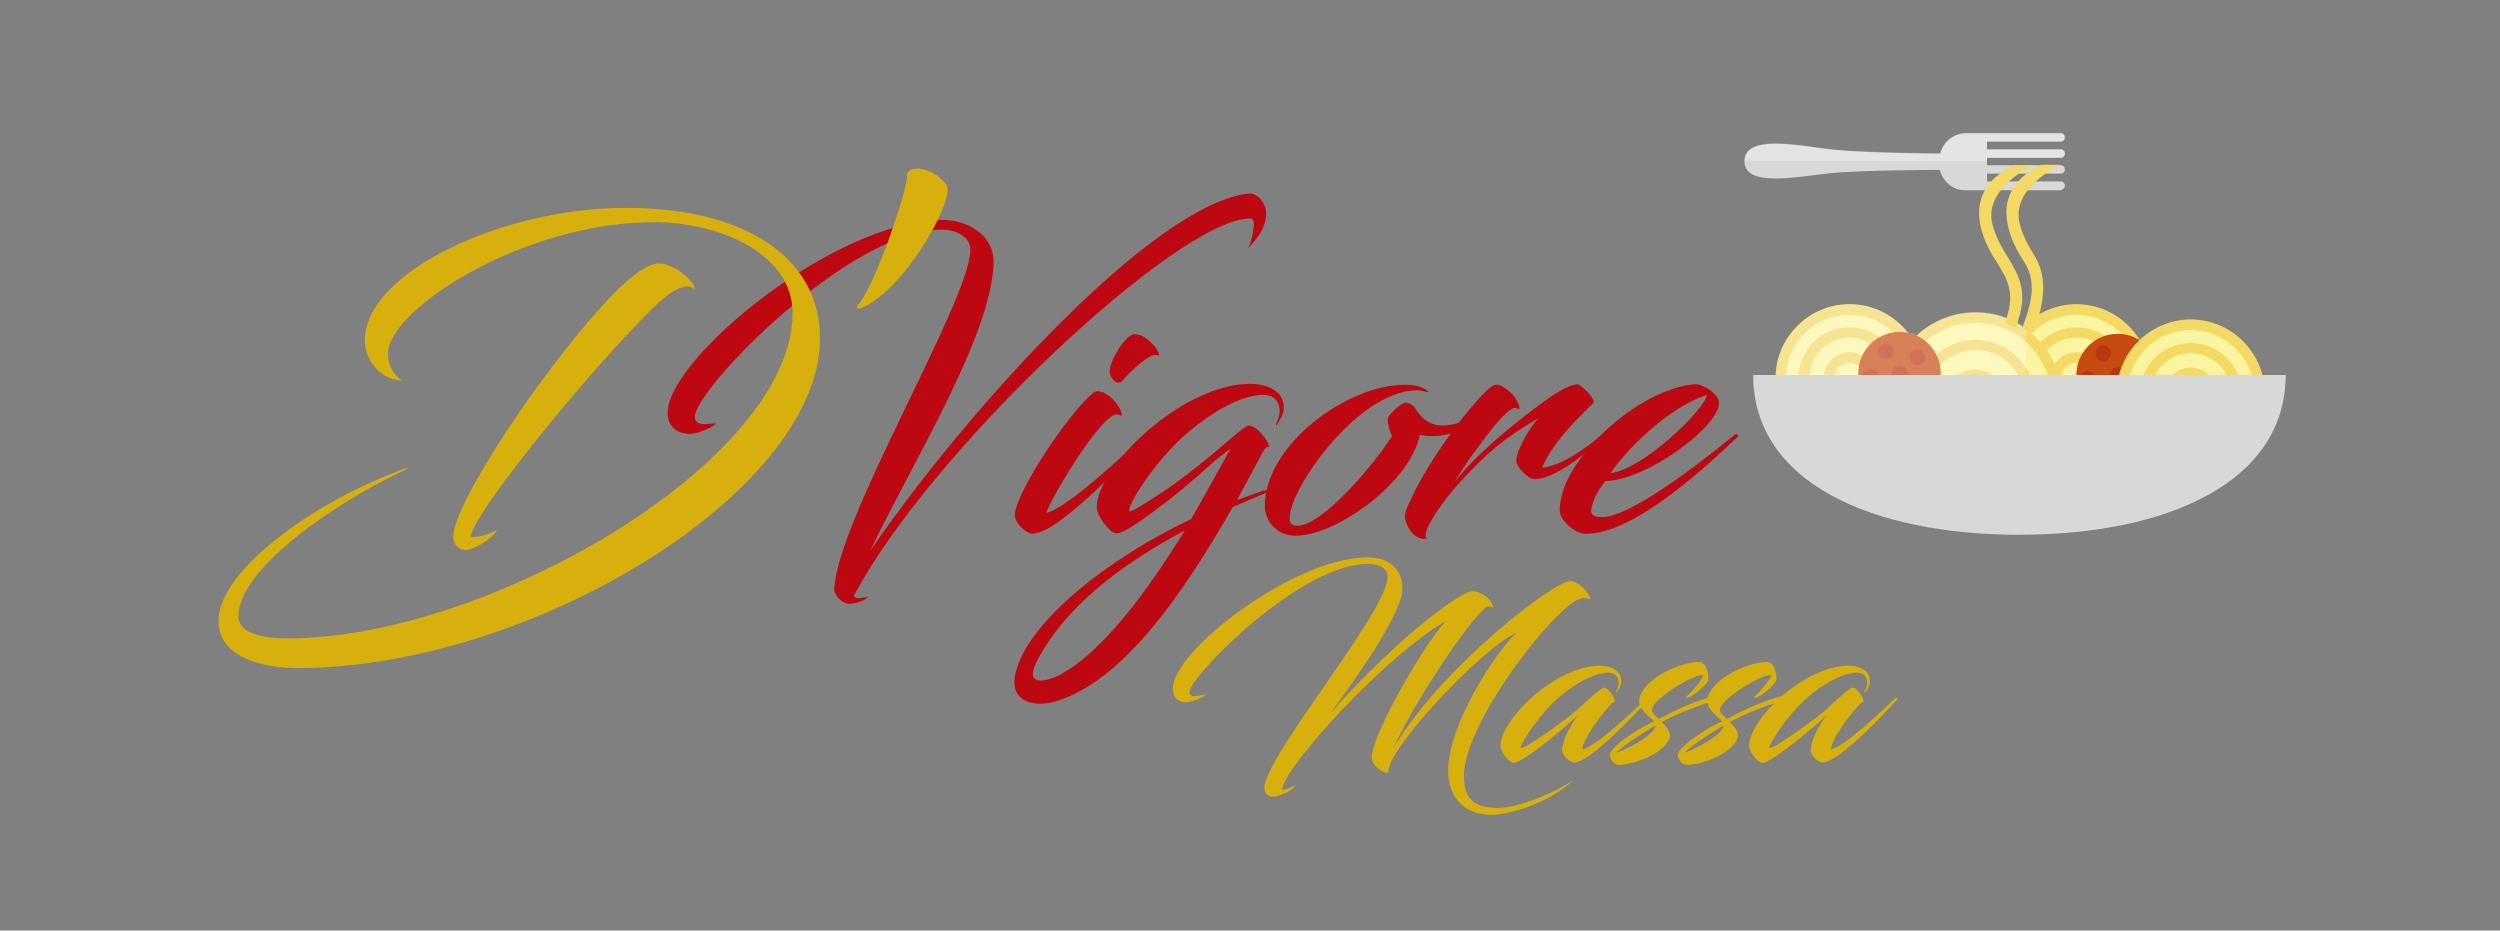 <?xml version="1.0" encoding="utf-8"?>
<!-- Generator: Adobe Illustrator 21.0.2, SVG Export Plug-In . SVG Version: 6.00 Build 0)  -->
<svg version="1.1" id="Layer_1" xmlns="http://www.w3.org/2000/svg" xmlns:xlink="http://www.w3.org/1999/xlink" x="0px" y="0px"
	 viewBox="0 0 540 201" style="enable-background:new 0 0 540 201;" xml:space="preserve">
<rect x="0" y="0" width="540" height="201" fill="#808080" stroke="none"/>
<style type="text/css">
	.st0{fill:#BE0811;}
	.st1{fill:#50613C;}
	.st2{fill:#F8EAB1;}
	.st3{fill:#C77E14;}
	.st4{fill:#D28B3E;}
	.st5{fill:#A86217;}
	.st6{opacity:0.3;fill:#FFFFFF;}
	.st7{fill:#649666;}
	.st8{fill:#8EBA8A;}
	.st9{fill:#B4D0AE;}
	.st10{fill:#F4F8F2;}
	.st11{fill:#CBDFC8;}
	.st12{fill:#C74D24;}
	.st13{fill:#D68B84;}
	.st14{fill:#E3B4B4;}
	.st15{fill:#942A1A;}
	.st16{clip-path:url(#SVGID_2_);fill:#A9BD2F;}
	.st17{fill:#F3E767;}
	.st18{fill:#F0DE46;}
	.st19{fill:#D7D8D8;}
	.st20{opacity:0.3;fill:#D7D8D8;}
	.st21{fill:#97AD30;}
	.st22{fill:#BDCC43;}
	.st23{fill:#5F993B;}
	.st24{fill:#79AB3A;}
	.st25{fill:#D38157;}
	.st26{clip-path:url(#SVGID_4_);}
	.st27{fill:#FEFDFD;}
	.st28{opacity:0.1;fill:#FFFFFF;}
	.st29{fill:#5A2022;}
	.st30{fill:#6F8F2E;}
	.st31{fill:#A75E17;}
	.st32{fill:#BACC63;}
	.st33{fill:#CB645D;}
	.st34{fill:#B40D15;}
	.st35{fill:#F9E62B;}
	.st36{fill:#7B5F22;}
	.st37{fill:#C4580B;}
	.st38{fill:#E7B743;}
	.st39{fill:#EDCF00;}
	.st40{fill:#E1B000;}
	.st41{fill:#F2E175;}
	.st42{fill:#744A2A;}
	.st43{fill:#86543B;}
	.st44{fill:#C89327;}
	.st45{fill:#F0D995;}
	.st46{fill:#D8B00D;}
	.st47{fill:#FBF5A2;}
	.st48{fill:#F4D964;}
	.st49{fill:#C74B11;}
	.st50{fill:#BA3612;}
</style>
<g>
	<g>
		<g>
			<path class="st0" d="M206.5-69.1c-1.3-0.4-3.4-2.5-3.4-3.9c0-4.8,11.9-22.7,17.2-26.9c0.4-0.4,0.9-0.5,1.2-0.5
				c1.9,0,5.2,3.3,5.2,5.3c0,0.3-0.4-0.1-1.1-0.2c-3.4-0.3-14.7,18.4-15.6,21.8c5-1.3,17-12.8,22.1-17.6c0.6-0.4,1,0.2,0.7,0.5
				c-7.2,7.7-20.2,21.2-25.3,21.6C207.2-69,207-69,206.5-69.1z M234-110.4c0.7,0.8,1.2,2.1,0.9,2.1c-0.2,0-0.8-0.3-1.7,0.1
				c-1.4,0.6-5.2,4-6.2,5.3c-1.2,1.5-2.9-0.2-3-1.7c-0.1-2.4,3-7.7,5.2-8.4C231.2-113.3,233-111.7,234-110.4z"/>
			<path class="st0" d="M252.2-76.5c1.8-0.7,3.6-1.3,5.4-1.9c1.3-0.4,2.6-0.2,1.5,0.2c-2.6,1.1-5.3,2.2-7.8,3.3
				c-10.5,18.4-24.1,39-39.9,43.2c-0.9,0.2-1.8,0.3-2.7,0.3c-3,0-5.6-1.4-5.6-4.9c0-0.9,0.2-2,0.6-3.2c3.3-10.5,19.5-23.8,38.4-32.8
				c1.8-3.1,8.7-15.6,8.7-15.6c0.1-0.1-2,1.4-3.5,2.8c-1.2,1.2-5.8,5.2-10.4,8.8c-4.7,3.6-9.5,7.2-11.3,7.2c-0.2,0-0.6-0.1-0.8-0.2
				c-1.5-0.9-3.5-3.9-3.5-5.5c0-9,18.9-27.3,34-27.3c3.2,0,7.3,1.3,7.3,5.2c0,1.4-0.8,2.8-1.6,3.9c-0.2,0.1-0.2,0-0.2-0.1
				c0.3-0.7,0.8-1.7,0.8-3c0-2.5-1.6-3.7-4-3.5c-4.8,0.2-10.7,3.7-16.1,8.2c-7.8,6.7-13.8,16.8-13,17.4c0.3,0.3,3.6-1.8,7.2-4.2
				c4-2.6,7.8-5.7,10.5-8c5.7-4.8,6.9-6,8.3-6.7c1.6-0.7,5,3.7,4.7,4.7c-0.2-0.2-0.7-0.5-2.1,2.3L252.2-76.5z M240.6-69.7
				c-15,7.9-26.4,17.3-32.2,28c-0.9,1.6-1.3,2.8-1.3,3.6c0,1.2,0.7,1.6,1.8,1.6c1.2,0,2.6-0.5,3.9-1.2
				C222.4-42.9,232.2-56.1,240.6-69.7z"/>
			<path class="st0" d="M292.1-100.7c-14.9,0-32.1,27.7-27.5,29.7c4.6,1.9,16.4-11.3,21.9-19.7c-0.4-0.7-1.2-3.2-0.9-4
				c0.2-0.8,2.7-3.3,3.8-3.4c0.8-0.1,1.7,0.6,1.9,0.8c1.6,2.6,3.5,4.4,6.8,4.2c5.5-0.5,8.6-3.7,9.5-3.6c-0.4,1.2-3.7,3.9-7.7,5.2
				c-1.8,0.6-3.5,0.7-4.9,0.7c-1.2,0-2.1-0.2-2.5-0.3c-2.2,10.9-19.3,22.8-28,22.3c-3.8-0.2-6.3-3.4-6.3-6.5c0-13.4,18-26.8,31-26.8
				c3.1,0,4.4,0.9,5,1.4c0.4,0.3,0.2,0.3-0.2,0.3C293.4-100.5,292.7-100.7,292.1-100.7z"/>
			<path class="st0" d="M308.4-101.5c0.5-0.3,0.8-0.4,1.2-0.4c2,0,5.1,3.2,5.1,5.3c0,0.3-0.2-0.1-0.9-0.2c-1.2-0.1-4.1,3.1-6.6,6.4
				c-2.2,3-5.1,6.8-6.8,9.9c4.4-5.7,12.6-12.6,19.7-17.7c3.2-2.3,5.7-3.7,7.4-3.9c0.9-0.1,4.3,3.5,3.7,4.1
				c-1.8,1.9-8.6,7.9-11.4,14.3c4-0.3,9.6-4,14.7-8.6c0.1-0.1,0.6-0.2,0.7,0c-1.5,2-11.4,11.2-17,11.2c-1.5,0-3.9-2.9-3.9-3.9
				c0-2.3,2.6-7.1,4.8-9.5c-7.6,4.4-11.4,7.7-17,13.9c-4.2,4.5-9.1,11.8-7.3,12.6c-2.4,0.6-4.4-2-4.9-4.3c-0.2-0.7,0.2-2.3,1.2-4.2
				c2.1-4.7,5.8-10.4,9.1-15.1C302.8-95.7,306.3-99.9,308.4-101.5z"/>
			<path class="st0" d="M330.4-74.2c-0.1,1,0.7,1.6,2.5,1.6c6,0,21.1-11.4,29.4-18.4c0.2-0.2,0.8,0.2,0.6,0.5
				c-6.2,5.8-22.6,21.5-33.5,21.5c-2.6,0-5.8-3-5.8-5.2c0-2,0.5-3.6,1.2-5.4c2-4.7,6.2-9.9,11.4-14.2c6.8-5.7,14.2-8.2,17.7-8.2
				c1.2,0,5,1.9,5,4.2c0,5.1-15.8,17-25,17.2C332.2-79,330.7-76.4,330.4-74.2z M334.8-82.4c7.2-0.8,20.8-14.2,21.3-17.3
				C347-96.7,337.5-86.7,334.8-82.4z"/>
		</g>
	</g>
	<path class="st0" d="M167.6-55.4c-0.1,0.3,0.2,0.7,1,0.7c0.8,0,2.1-0.3,2.1-0.3c-0.5,0.8-2.8,1.6-4,1.6c-2.3,0-3.5-2.6-3.5-3.2
		c0.6-15.3,29.5-63.1,30-74.7c0.2-3.2-3.3-4.7-6.3-4.7c-20.6,0-54.4,35.2-54.6,41.2c-0.1,1,0.5,1.7,2.1,1.7c1.1,0,2.4-0.2,2.6-0.1
		c0,0.3-3.4,2.2-5.7,2.2c-3.5,0-5-2.2-4.9-4.9c0.5-12.1,37.1-42.4,60.8-42.4c4.9,0,11.5,3,11.2,10c-0.7,16-17.7,43.3-27.2,63.1
		c21.9-31.8,63-76.8,83.6-78.8c1.9-0.2,3.8,2.4,3.8,4.3c0,3.9-3,6.7-4.2,8c0.6-0.7,1.2-2.6,1.4-5c0-0.3,0.3-1.7-0.8-1.7
		C238.9-138.6,184-86.6,167.6-55.4z"/>
	<path class="st1" d="M64.7-108.8c0,2.7,1.3,4.9,3.2,6c-4.4,0-8.2-4.2-8.2-8.9c0-15,30.2-29.2,57.3-29.3
		c26.7-0.1,43.6,11.1,43.1,29.6c-0.8,33.6-64.2,72.1-115.4,72.1c-6,0-17.5-1.5-17.5-10.4c0-11,20.9-26.5,42.1-33.9
		c0,0.1-0.2,0.2-0.6,0.5c-16.1,7.4-37,22.1-37,32.4c0,4.3,6.8,5,10.8,5c44.2,0,111.6-39.2,111.6-71.9c0-12.7-15.4-19.8-30-20
		C94.9-138.2,64.7-118.7,64.7-108.8z"/>
	<path class="st1" d="M168.4-119.5c3.9-4,11.5-26.9,10.9-28.5c-0.2-0.6,0.4-1.3,1.1-1.6c2.5-0.9,7,1.7,7.8,3.8
		c1.2,3.3-9.6,23.4-19.4,26.9C168.5-118.7,168.1-119,168.4-119.5z"/>
	<path class="st1" d="M82.9-68.3c1.7,0,3.4-0.3,5.8-1.5c-0.4,1.4-4.9,4.4-6.8,4.4c-1.3,0-2.8-1-2.8-3c0-7,18.6-35.2,32.5-50.5
		c2.2-2.5,8.9-9.8,12.9-9.8c0.7,0,1.6,0.2,2.3,0.5c4.5,1.6,6.7,6.1,5.3,4.9c-1.6-0.9-3.8,0.2-6.2,2.2c-1.7,1.4-3.5,3.2-7.4,7.3
		C103.9-98.7,82.9-72.5,82.9-68.3z"/>
	<g>
		<g>
			<g>
				<g>
					<g>
						<path class="st2" d="M397.6-89.6h63.3c0.2-2-0.4-4.2-2.1-6.1c4.9-5.2,1.2-13-5.1-13.3c-6.4-0.3-8.6,5.9-8.6,5.9l-15.1-0.2
							l-1.1,0l-15.1-0.2c0,0-2-6.3-8.5-6.1c-6.4,0.1-10.3,7.8-5.4,13.2C397.9-94.2,397.3-91.8,397.6-89.6z"/>
						<path class="st3" d="M429.8-89.6c0.2-1-1.3-2.4-1.3-2.4c2.5-2.5,0.7-4,0.7-4s1.8-1.5-0.7-4c0,0,2.9-2.7,0.2-3.2
							c0,0-10.5-2.5-18.1-8.7c-6.6-5.4-12.9-9.3-20-9.4c-12.3-0.2-22.5,11.4-22.6,24.7c0,2.4,0.3,4.8,0.8,7.1H429.8z"/>
						<path class="st4" d="M373.2-96.5c0.1,1.5,0.4,4.2,1.8,7h40.7c2.5-3.2,3.5-5.9,3.5-5.9l0-1.8c0,0-5.8-16.4-24.8-16.6
							c-18.1-0.2-20.9,12.6-21.1,16.7l0,0c0,0.1,0,0.2,0,0.3C373.2-96.7,373.2-96.6,373.2-96.5L373.2-96.5z"/>
						<path class="st5" d="M382.8-89.6h4.8l-6.9-15.5c-0.3-0.8-1.5-1-2.6-0.5c-1.1,0.5-1.7,1.5-1.4,2.3L382.8-89.6z"/>
						<path class="st5" d="M395.4-89.6h4.8l-8.5-19c-0.3-0.8-1.5-1-2.6-0.5c-1.1,0.5-1.7,1.5-1.4,2.3L395.4-89.6z"/>
						<path class="st5" d="M406.8-89.6h4.7c0,0,0-0.1,0-0.1l-8.8-19.7c-0.3-0.8-1.5-1-2.6-0.5c-1.1,0.5-1.7,1.5-1.4,2.3L406.8-89.6z
							"/>
					</g>
					<path class="st6" d="M412.7-110.4c-0.7-0.5-1.4-1-2-1.5c-6.6-5.4-12.9-9.3-20-9.4c-12.3-0.2-22.5,11.4-22.6,24.7
						c0,2.4,0.3,4.8,0.8,7.1h6.1h7.8h4.8h7.8h2.3h2.5h6.7h4.7h1.1V-110.4z"/>
				</g>
				<g>
					<g>
						
							<ellipse transform="matrix(0.743 -0.669 0.669 0.743 196.185 310.942)" class="st7" cx="502.8" cy="-99.9" rx="10.9" ry="10.9"/>
						
							<ellipse transform="matrix(0.743 -0.669 0.669 0.743 196.157 310.921)" class="st8" cx="502.8" cy="-99.9" rx="8.6" ry="8.6"/>
						
							<ellipse transform="matrix(0.743 -0.669 0.669 0.743 196.148 310.914)" class="st9" cx="502.8" cy="-99.9" rx="6.3" ry="6.3"/>
						<path class="st10" d="M504-100.9c0,0,1.3-4.3,2.9-2.6C508.4-101.7,504-100.9,504-100.9z"/>
						<g>
							<path class="st11" d="M504-100.9c0,0,1.3-4.3,2.9-2.6C508.4-101.7,504-100.9,504-100.9z"/>
							<path class="st11" d="M502.8-101.5c0,0-2.5-3.8-0.1-3.8C505-105.4,502.8-101.5,502.8-101.5z"/>
							<path class="st11" d="M501.6-100.9c0,0-4.5-0.5-3-2.4C500-105.1,501.6-100.9,501.6-100.9z"/>
							<path class="st11" d="M501.3-99.6c0,0-3.3,3.1-3.8,0.8C497-101.1,501.3-99.6,501.3-99.6z"/>
							<path class="st11" d="M502.1-98.5c0,0,0.3,4.5-1.8,3.4C498.2-96.2,502.1-98.5,502.1-98.5z"/>
							<path class="st11" d="M503.4-98.4c0,0,3.6,2.7,1.4,3.6C502.6-94,503.4-98.4,503.4-98.4z"/>
							<path class="st11" d="M504.3-99.4c0,0,4.4-1.1,3.7,1.2C507.2-96,504.3-99.4,504.3-99.4z"/>
						</g>
					</g>
					<g>
						<path class="st12" d="M483-91.4c7.2-5.1,8.9-15.1,3.8-22.3l-26.1,18.5C465.8-88,475.8-86.3,483-91.4z"/>
						<path class="st13" d="M479.8-95.9c4.5-3.2,6.2-8.5,2-14.3l-16.2,11.5C469.8-92.9,475.3-92.8,479.8-95.9z"/>
						<path class="st14" d="M477.7-98.9c2.9-2.1,4.1-5.6,1.3-9.4l-10.7,7.6C471.1-96.9,474.8-96.8,477.7-98.9z"/>
						<g>
							<path class="st15" d="M480.1-95.5c0,0,0,3.2,1.5,2.1C483.2-94.4,480.1-95.5,480.1-95.5z"/>
							<g>
								<path class="st15" d="M482.9-98.1c0,0,1.1,3,2.1,1.5C486.1-98.2,482.9-98.1,482.9-98.1z"/>
								<path class="st15" d="M484.5-101.7c0,0,2,2.5,2.5,0.7C487.5-102.8,484.5-101.7,484.5-101.7z"/>
								<path class="st15" d="M484.7-105.6c0,0,2.7,1.6,2.6-0.2C487.1-107.7,484.7-105.6,484.7-105.6z"/>
								<path class="st15" d="M483.5-109.4c0,0,3.1,0.6,2.3-1.1C485.1-112.2,483.5-109.4,483.5-109.4z"/>
							</g>
							<g>
								<path class="st15" d="M476.6-93.7c0,0,2.5,2,0.7,2.5C475.5-90.7,476.6-93.7,476.6-93.7z"/>
								<path class="st15" d="M472.7-93.3c0,0,1.6,2.7-0.2,2.6C470.7-90.9,472.7-93.3,472.7-93.3z"/>
								<path class="st15" d="M468.9-94.4c0,0,0.6,3.1-1.1,2.3C466.2-92.9,468.9-94.4,468.9-94.4z"/>
								<path class="st15" d="M465.7-96.8c0,0-0.5,3.1-1.8,1.8C462.6-96.3,465.7-96.8,465.7-96.8z"/>
							</g>
						</g>
					</g>
					<g>
						<defs>
							<path id="SVGID_1_" d="M447.3-87c0,0-1.8-1.9-1.4-2.9c0.3-0.9,0.4-2.5,0.4-4.3c0-1.8,2.4-0.2,4.2,1c4.1,2.7,4.4-5.7,6.6-5.4
								c2.2,0.3,4,3.2,6.2,1.3c2.2-1.9,4.7-4.4,6.5-1.1c1.8,3.3,3.5,0.4,4.3-1.8c0.9-2.1,4.4-2.7,5.7,0.3c1.2,2.9,5.1,0.5,6.1-0.3
								c4.4-3.2,9.5-0.3,10.8,0.9c1.5,1.4,5.8,1.3,8.1,0.2c8.4-3.9,10.2,9,9.5,10.7c-0.8,1.6-39.6,0.2-39.6,0.2L447.3-87z"/>
						</defs>
						<use xlink:href="#SVGID_1_"  style="overflow:visible;fill:#BACC63;"/>
						<clipPath id="SVGID_2_">
							<use xlink:href="#SVGID_1_"  style="overflow:visible;"/>
						</clipPath>
						<path class="st16" d="M448.1-84.9c0.1-1.4-2-7-0.3-6.6c1.7,0.4,4.2,2.9,5.9,2.5c1.7-0.4,1.7-4.5,3.3-5.6c1.7-1,5.6,4.5,6.8,5
							c1.1,0.5,1.1-6.4,3.1-7c2.1-0.6,4.1,6.3,5.2,5.3c1-1,1.5-7,3.1-7.5c1.6-0.5,3.5,0.1,5,6.8c1.5,6.7,4.8-6,8-6.6
							c3.2-0.7,5.2-1.4,7,2.9c1.8,4.3,2.4,7.4,4.1,6.2c1.7-1.1,3.9-8.1,6.6-8.9c2.7-0.9,4.9,0.3,5.8,2.5c0.8,2.3-4.5,12.3-4.5,12.3
							l-21.9,5.7L448.1-84.9z"/>
					</g>
				</g>
			</g>
		</g>
		<g>
			<g>
				<g>
					<g>
						<polygon class="st17" points="505.9,-125.1 500.7,-130 482.2,-85 486.9,-84.7 						"/>
						<polygon class="st18" points="507.1,-115.6 505.9,-125.1 486.9,-84.7 489.7,-84 						"/>
					</g>
					<g>
						<polygon class="st17" points="520.9,-110.4 517.6,-117.3 485.9,-83.6 490.1,-81.3 						"/>
						<polygon class="st18" points="518.9,-101.2 520.9,-110.4 490.1,-81.3 492.5,-79.5 						"/>
					</g>
					<g>
						<polygon class="st17" points="518.6,-126.6 516.5,-134.1 484.8,-88.2 488.2,-86.2 						"/>
						<polygon class="st18" points="515.8,-115.2 518.6,-126.6 488.2,-86.2 490.1,-84.5 						"/>
					</g>
				</g>
			</g>
			<g>
				<g>
					<polygon class="st19" points="368.8,-89.6 386.8,-68.1 495.8,-68.1 513.7,-89.6 					"/>
					<polygon class="st20" points="441.3,-89.6 368.8,-89.6 386.8,-68.1 441.3,-68.1 					"/>
				</g>
			</g>
		</g>
	</g>
	<g>
		<path class="st1" d="M265.4-43.4c-1.1,0-2.3-1.2-2.2-2.2c0.1-1,2.5-3.1,3.7-3.5c-0.7,0.7-1.8,2.4-1.4,2.4
			c2.1,0,12.9-5.8,13.2-10.6c0.1-3-3.4-3.5-5.8-3.5c-8.7,0-22.7,11.3-22.8,16.2c-0.1,4.7,7.4,5.6,11,5.6c0.5,0-0.9,2.5-2.3,2.5
			c-9.5,0-27.4,13.7-27.5,20.5c-0.1,2.1,1.3,3.5,4.3,3.8c10.3,1.1,32.6-13.5,41.9-21c0.1,0,0.2,0.4,0.1,0.5
			c-6.2,6-29.6,24.5-43.3,24.2c-5.1-0.1-8.4-3.4-7.9-7.4c1.2-10.6,20.1-20.2,27.5-20.9c-2.6-0.3-8.9-2.7-8.3-7.7
			c1.2-9.2,16.8-17.6,26.5-17.6c3.7,0,8.2,0.8,7.9,6C279.6-50.1,271.1-43.4,265.4-43.4z"/>
		<path class="st1" d="M275.6-30.2c-0.2,0.9,1,1.7,1.6,2.2c8.3-4.7,15-5.8,15.7-5.8c0.1,0,0.3,0.1,0.3,0.3c0.5,0.2-9.8,2.9-15.5,6.2
			c0.7,0.5,2,2,1.8,3.1c-0.7,3.4-7.6,6.1-11,6.1c-1.1,0-1.7-0.9-2-2.1c0.2-2.2,7.8-6.6,9.6-7.3c-0.6-0.7-3.6-2.6-3.2-4.9
			c0.8-4,8.3-7.9,12.9-7.9c1.5,0,2.1,2.4,2,3.9c-0.1,0.7-3.3,3.8-4.7,3.8c-0.1,0-0.2-0.2-0.1-0.2c0.2,0,3.6-3.6,3.7-4.7
			C284.3-37.6,276.2-32.6,275.6-30.2z M267.8-20.7c2-0.6,8.5-3.9,8.5-5.9C273.2-24.8,269.3-22.2,267.8-20.7z"/>
		<path class="st1" d="M290.3-30.2c-0.2,0.9,1,1.7,1.6,2.2c8.3-4.7,15-5.8,15.7-5.8c0.1,0,0.3,0.1,0.3,0.3c0.5,0.2-9.8,2.9-15.5,6.2
			c0.7,0.5,2,2,1.8,3.1c-0.7,3.4-7.6,6.1-11,6.1c-1.1,0-1.7-0.9-2-2.1c0.2-2.2,7.8-6.6,9.6-7.3c-0.6-0.7-3.6-2.6-3.2-4.9
			c0.8-4,8.3-7.9,12.9-7.9c1.5,0,2.1,2.4,2,3.9c-0.1,0.7-3.3,3.8-4.7,3.8c-0.1,0-0.2-0.2-0.1-0.2c0.2,0,3.6-3.6,3.7-4.7
			C299-37.6,291-32.6,290.3-30.2z M282.5-20.7c2-0.6,8.5-3.9,8.5-5.9C287.9-24.8,284-22.2,282.5-20.7z"/>
		<path class="st1" d="M301.6-21.8c-0.1,0.6,0.4,1,1.6,1c3.8,0,13.3-7.2,18.6-11.6c0.2-0.1,0.5,0.2,0.4,0.3
			c-3.9,3.6-14.2,13.6-21.2,13.6c-1.6,0-3.7-1.9-3.7-3.3c0-1.2,0.3-2.3,0.7-3.4c1.2-3,3.9-6.2,7.2-9c4.3-3.6,8.9-5.2,11.2-5.2
			c0.8,0,3.2,1.2,3.2,2.7c0,3.2-10,10.7-15.8,10.9C302.7-24.8,301.7-23.2,301.6-21.8z M304.3-27c4.5-0.5,13.2-8.9,13.5-10.9
			C312-36,306-29.7,304.3-27z"/>
		<path class="st1" d="M333.7-21.3c5.4-2.7,12.3-9,16.8-14.5c-0.1-0.4-0.3-0.7-0.3-1.4c0-3.1,2-4.9,2.4-4.9c0.8,0,2.2,1.1,2.2,2.2
			c0,0.6-2.9,3.7-3.4,4.2c0.3,0.3,1,0.4,2,0.4c3.4,0,9.9-1.6,11.1-3.6c0.4-0.6,3.2,3,2.5,4.1c-4,0.5-17.8,8.7-21,12.2
			c1.1-0.6,3.1-1,5.4-1c3.8,0,8.2,1.2,9.9,4.6c0.1,0.4,0,0.6-0.2,0.3c-1.3-2.2-3.8-3.3-8.8-3.3c-5.3,0-9.3,3.6-10.1,3.6
			c-0.8,0-2.3-1.9-2-2.8c1-3.1,11.8-11,17.6-13.5c-1.1,0.3-2.3,0.4-3.4,0.4c-1.4,0-2.7-0.3-3.4-0.9c-2.3,2.7-4.2,4.5-6.6,6.9
			c-4.4,4.4-10.1,9.6-12.5,9.6c-0.6,0-1.1-0.5-1.6-1.1c-0.5-0.7-1-1.5-1-2c0-3,6.1-11.6,8.7-14.1c-4.2,1.9-11.9,8.2-15.8,12.4
			c-0.6,0.7-1.2,1.5-1.9,2.2c-1.4,1.7-1.8,3.1-0.9,3.4c-1.6,0.4-2.9-1.3-3.2-2.8c-0.1-0.4,0.2-1.8,1.5-4.2c1.2-2.4,3.2-5.5,4.9-7.9
			c1.9-2.7,4.2-5.4,5.5-6.4c0.2-0.2,0.5-0.3,0.7-0.3c1.3,0,3.3,2,3.3,3.3c0,0.2-0.2-0.1-0.6-0.1c-0.7-0.1-2.6,2.1-4.2,4.2
			c-2.4,3.2-5.1,7.1-5.9,8.5c0.5-0.8,1.6-1.9,2.6-2.9c5.9-5.7,15-12.7,16.8-12.7c1.2,0,2.9,2.8,2.2,3.4
			C341.8-34.8,333.8-23.8,333.7-21.3z"/>
		<path class="st1" d="M363.2-18.6c-0.8-0.3-2.1-1.6-2.1-2.5c0-3,7.5-14.4,10.9-17c0.3-0.3,0.6-0.3,0.8-0.3c1.2,0,3.3,2.1,3.3,3.4
			c0,0.2-0.3-0.1-0.7-0.1c-2.1-0.2-9.3,11.6-9.9,13.8c3.2-0.8,10.8-8.1,13.9-11.1c0.4-0.3,0.6,0.2,0.5,0.3
			c-4.5,4.9-12.8,13.4-16,13.6C363.7-18.5,363.5-18.5,363.2-18.6z M380.6-44.7c0.5,0.5,0.8,1.3,0.6,1.3c-0.1,0-0.5-0.2-1.1,0.1
			c-0.9,0.4-3.3,2.5-3.9,3.4c-0.7,0.9-1.8-0.2-1.9-1.1c-0.1-1.5,1.9-4.9,3.3-5.3C378.8-46.5,379.9-45.5,380.6-44.7z"/>
		<path class="st1" d="M389.1-28.8c-1.6,1.6-11.7,10.3-13.9,10.3c-0.1,0-0.4-0.1-0.5-0.2c-0.9-0.5-2.3-2.4-2.3-3.5
			c0-5.7,11.9-17.3,21.5-17.3c2,0,4.6,0.8,4.6,3.3c0,0.9-0.5,1.8-1,2.4c-0.1,0.1-0.2,0-0.2-0.1c0.3-0.5,0.6-1.1,0.6-1.9
			c0-1.6-1-2.3-2.5-2.2c-3,0.2-6.8,2.3-10.2,5.2c-4.9,4.2-8.8,10.8-8.4,11c0.1,0.1,0.2,0.1,0.4,0c1.7-0.6,9-5.8,11.7-8.1
			c0.9-0.8,4.3-4.1,5.6-4.8c1-0.5,2.8,2.3,2.6,3c-0.3-0.5-4.9,5.1-6.5,8.5c-0.3,0.7-0.5,1.4-0.5,1.8c3.3-0.9,10.7-8.1,13.9-11.1
			c0.3-0.3,0.5,0.2,0.4,0.3c-4.5,4.9-13,13.6-16.1,13.6c-0.3,0-0.5-0.1-0.9-0.3c-0.7-0.4-1.7-1.5-1.7-2.4c0-0.5,0.2-1.1,0.4-1.9
			C386.7-25.1,388.1-27.5,389.1-28.8z"/>
		<path class="st1" d="M415.9-51.4c1.6-2,3-3.7,4.3-4.7c0.8-0.6,1.5-1,1.9-1c2.9-0.2,5,2.9,4,2.3c-1.8-0.8-5.2,4.1-7.5,6.9
			c-2.2,2.9-4.4,5.9-7,9.7c-4.5,6.9-8.4,13.5-9.7,16.8c2.2,0.3,10.9-8.2,13.9-11c0.3-0.3,0.5,0.2,0.4,0.3
			c-2.5,2.9-11.6,12.4-14.7,13.5c-0.7,0.3-1.2,0.1-1.7-0.2c-0.4-0.2-1.6-1.3-1.9-2.1c-0.1-0.1-0.2-0.2-0.2-0.8
			c0-1.6,2.4-6.6,8.7-16.5C409.8-43.3,413.2-47.8,415.9-51.4z"/>
		<path class="st1" d="M414.2-21.8c-0.1,0.6,0.4,1,1.6,1c3.8,0,13.3-7.2,18.6-11.6c0.2-0.1,0.5,0.2,0.4,0.3
			c-3.9,3.6-14.2,13.6-21.2,13.6c-1.6,0-3.7-1.9-3.7-3.3c0-1.2,0.3-2.3,0.7-3.4c1.2-3,3.9-6.2,7.2-9c4.3-3.6,8.9-5.2,11.2-5.2
			c0.8,0,3.2,1.2,3.2,2.7c0,3.2-10,10.7-15.8,10.9C415.4-24.8,414.4-23.2,414.2-21.8z M417-27c4.5-0.5,13.2-8.9,13.5-10.9
			C424.7-36,418.7-29.7,417-27z"/>
	</g>
</g>
<g>
	<g>
		<g>
			<path class="st0" d="M210.3-249.3c-1.3-0.4-3.4-2.5-3.4-3.9c0-4.8,11.9-22.7,17.2-26.9c0.4-0.4,0.9-0.5,1.2-0.5
				c1.9,0,5.2,3.3,5.2,5.3c0,0.3-0.4-0.1-1.1-0.2c-3.4-0.3-14.7,18.4-15.6,21.8c5-1.3,17-12.8,22.1-17.6c0.6-0.4,1,0.2,0.7,0.5
				c-7.2,7.7-20.2,21.2-25.3,21.6C211-249.2,210.7-249.2,210.3-249.3z M237.8-290.6c0.7,0.8,1.2,2.1,0.9,2.1c-0.2,0-0.8-0.3-1.7,0.1
				c-1.4,0.6-5.2,4-6.2,5.3c-1.2,1.5-2.9-0.2-3-1.7c-0.1-2.4,3-7.7,5.2-8.4C234.9-293.5,236.7-291.9,237.8-290.6z"/>
			<path class="st0" d="M256-256.7c1.8-0.7,3.6-1.3,5.4-1.9c1.3-0.4,2.6-0.2,1.5,0.2c-2.6,1.1-5.3,2.2-7.8,3.3
				c-10.5,18.4-24.1,39-39.9,43.2c-0.9,0.2-1.8,0.3-2.7,0.3c-3,0-5.6-1.4-5.6-4.9c0-0.9,0.2-2,0.6-3.2c3.3-10.5,19.5-23.8,38.4-32.8
				c1.8-3.1,8.7-15.6,8.7-15.6c0.1-0.1-2,1.4-3.5,2.8c-1.2,1.2-5.8,5.2-10.4,8.8c-4.7,3.6-9.5,7.2-11.3,7.2c-0.2,0-0.6-0.1-0.8-0.2
				c-1.5-0.9-3.5-3.9-3.5-5.5c0-9,18.9-27.3,34-27.3c3.2,0,7.3,1.3,7.3,5.2c0,1.4-0.8,2.8-1.6,3.9c-0.2,0.1-0.2,0-0.2-0.1
				c0.3-0.7,0.8-1.7,0.8-3c0-2.5-1.6-3.7-4-3.5c-4.8,0.2-10.7,3.7-16.1,8.2c-7.8,6.7-13.8,16.8-13,17.4c0.3,0.3,3.6-1.8,7.2-4.2
				c4-2.6,7.8-5.7,10.5-8c5.7-4.8,6.9-6,8.3-6.7c1.6-0.7,5,3.7,4.7,4.7c-0.2-0.2-0.7-0.5-2.1,2.3L256-256.7z M244.4-249.9
				c-15,7.9-26.4,17.3-32.2,28c-0.9,1.6-1.3,2.8-1.3,3.6c0,1.2,0.7,1.6,1.8,1.6c1.2,0,2.6-0.5,3.9-1.2
				C226.2-223.1,236-236.3,244.4-249.9z"/>
			<path class="st0" d="M295.9-280.9c-14.9,0-32.1,27.7-27.5,29.7c4.6,1.9,16.4-11.3,21.9-19.7c-0.4-0.7-1.2-3.2-0.9-4
				c0.2-0.8,2.7-3.3,3.8-3.4c0.8-0.1,1.7,0.6,1.9,0.8c1.6,2.6,3.5,4.4,6.8,4.2c5.5-0.5,8.6-3.7,9.5-3.6c-0.4,1.2-3.7,3.9-7.7,5.2
				c-1.8,0.6-3.5,0.7-4.9,0.7c-1.2,0-2.1-0.2-2.5-0.3c-2.2,10.9-19.3,22.8-28,22.3c-3.8-0.2-6.3-3.4-6.3-6.5c0-13.4,18-26.8,31-26.8
				c3.1,0,4.4,0.9,5,1.4c0.4,0.3,0.2,0.3-0.2,0.3C297.2-280.8,296.5-280.9,295.9-280.9z"/>
			<path class="st0" d="M312.1-281.7c0.5-0.3,0.8-0.4,1.2-0.4c2,0,5.1,3.2,5.1,5.3c0,0.3-0.2-0.1-0.9-0.2c-1.2-0.1-4.1,3.1-6.6,6.4
				c-2.2,3-5.1,6.8-6.8,9.9c4.4-5.7,12.6-12.6,19.7-17.7c3.2-2.3,5.7-3.7,7.4-3.9c0.9-0.1,4.3,3.5,3.7,4.1
				c-1.8,1.9-8.6,7.9-11.4,14.3c4-0.3,9.6-4,14.7-8.6c0.1-0.1,0.6-0.2,0.7,0c-1.5,2-11.4,11.2-17,11.2c-1.5,0-3.9-2.9-3.9-3.9
				c0-2.3,2.6-7.1,4.8-9.5c-7.6,4.4-11.4,7.7-17,13.9c-4.2,4.5-9.1,11.8-7.3,12.6c-2.4,0.6-4.4-2-4.9-4.3c-0.2-0.7,0.2-2.3,1.2-4.2
				c2.1-4.7,5.8-10.4,9.1-15.1C306.5-275.9,310.1-280.1,312.1-281.7z"/>
			<path class="st0" d="M334.2-254.4c-0.1,1,0.7,1.6,2.5,1.6c6,0,21.1-11.4,29.4-18.4c0.2-0.2,0.8,0.2,0.6,0.5
				c-6.2,5.8-22.6,21.5-33.5,21.5c-2.6,0-5.8-3-5.8-5.2c0-2,0.5-3.6,1.2-5.4c2-4.7,6.2-9.9,11.4-14.2c6.8-5.7,14.2-8.2,17.7-8.2
				c1.2,0,5,1.9,5,4.2c0,5.1-15.8,17-25,17.2C336-259.2,334.4-256.6,334.2-254.4z M338.6-262.6c7.2-0.8,20.8-14.2,21.3-17.3
				C350.7-276.9,341.3-266.9,338.6-262.6z"/>
		</g>
	</g>
	<path class="st0" d="M171.4-235.6c-0.1,0.3,0.2,0.7,1,0.7c0.8,0,2.1-0.3,2.1-0.3c-0.5,0.8-2.8,1.6-4,1.6c-2.3,0-3.5-2.6-3.5-3.2
		c0.6-15.3,29.5-63.1,30-74.7c0.2-3.2-3.3-4.7-6.3-4.7c-20.6,0-54.4,35.2-54.6,41.2c-0.1,1,0.5,1.7,2.1,1.7c1.1,0,2.4-0.2,2.6-0.1
		c0,0.3-3.4,2.2-5.7,2.2c-3.5,0-5-2.2-4.9-4.9c0.5-12.1,37.1-42.4,60.8-42.4c4.9,0,11.5,3,11.2,10c-0.7,16-17.7,43.3-27.2,63.1
		c21.9-31.8,63-76.8,83.6-78.8c1.9-0.2,3.8,2.4,3.8,4.3c0,3.9-3,6.7-4.2,8c0.6-0.7,1.2-2.6,1.4-5c0-0.3,0.3-1.7-0.8-1.7
		C242.7-318.8,187.8-266.8,171.4-235.6z"/>
	<g>
		<g>
			<g>
				<g>
					<path class="st21" d="M504.3-274.9c-3.6-4.1-13.9-3.6-13.9-3.6h-52.8v3.6v3.6h52.8C490.4-271.4,500.7-270.8,504.3-274.9z"/>
					<g>
						<ellipse class="st22" cx="497.4" cy="-275" rx="2" ry="1.4"/>
						<path class="st22" d="M498.6-276.6c-1-0.4-1.8-1.4-1.6-2.1c0.2-0.7,1.1-1,2.2-0.6c1,0.4,1.8,1.4,1.6,2.1
							C500.6-276.4,499.6-276.2,498.6-276.6z"/>
						<path class="st22" d="M498.6-273.2c-1,0.4-1.8,1.4-1.6,2.1c0.2,0.7,1.1,1,2.2,0.6c1-0.4,1.8-1.4,1.6-2.1
							C500.6-273.4,499.6-273.7,498.6-273.2z"/>
						<g>
							<ellipse class="st22" cx="493.5" cy="-278.1" rx="2.7" ry="1.9"/>
							<ellipse class="st22" cx="493.5" cy="-271.8" rx="2.7" ry="1.9"/>
							<ellipse class="st22" cx="488.2" cy="-275" rx="2.7" ry="1.9"/>
							<ellipse class="st22" cx="482.4" cy="-278.1" rx="2.7" ry="1.9"/>
							<ellipse class="st22" cx="482.4" cy="-271.8" rx="2.7" ry="1.9"/>
							<ellipse class="st22" cx="477.1" cy="-275" rx="2.7" ry="1.9"/>
							<ellipse class="st22" cx="470.9" cy="-278.1" rx="2.7" ry="1.9"/>
							<ellipse class="st22" cx="470.9" cy="-271.8" rx="2.7" ry="1.9"/>
							<ellipse class="st22" cx="465.5" cy="-275" rx="2.7" ry="1.9"/>
						</g>
					</g>
				</g>
				<path class="st6" d="M437.6-275h66.6c-0.9-0.9-2.1-1.6-3.4-2.1c0,0,0,0,0,0c0.2-0.7-0.6-1.7-1.6-2.1c-1-0.4-2-0.1-2.2,0.6
					c0,0.2,0,0.4,0,0.6c-0.3,0-0.6-0.1-0.9-0.1c-0.1-1-1.3-1.7-2.6-1.7c-1.3,0-2.3,0.6-2.6,1.5c-0.3,0-0.5,0-0.5,0H485
					c-0.3-0.8-1.3-1.5-2.6-1.5s-2.3,0.6-2.6,1.5h-6.3c-0.3-0.8-1.3-1.5-2.6-1.5c-1.3,0-2.3,0.6-2.6,1.5h-30.7V-275z"/>
			</g>
			<g>
				<g>
					<g>
						<g>
							<path class="st23" d="M444.6-274.8c0,0,7,1.7,11.4-3.7c4.4-5.4,9.8-19.5,5-23.5c-4.8-4-17,7.6-19,14.5
								C440.5-282.3,440.6-278.2,444.6-274.8z"/>
							<path class="st24" d="M449-280.7c0,0,5.7-1.8,7.7-1.9c0,0-4.7-0.4-6.8,0l2.5-4c0,0,4.3-0.7,6.4-0.6c0,0-4.5-0.9-6.2-0.5
								l3-4.6c0,0,4.2,0,5.6-1.4c0,0-5.4,0.6-5.7,0.1l1.7-2.7c2.3-1,2.9-3.1,2.9-3.1c-1.4,1.3-2.6,2.2-3,2.5c-0.3-1-0.8-3.1-0.8-3.9
								c0,0-0.3,3.1,0.1,4.2l-3.2,5.4c0,0-1.8-3.9-2-6.1c0,0-0.3,3.9,1.4,7.1l-2.6,4.7c0,0-2.3-4.4-2.5-6.4c0,0-0.1,6.4,1.6,8.5
								c0,0-3.7,10.2-10.4,15.5l-1,3C437.6-264.8,445.4-271.1,449-280.7z"/>
						</g>
					</g>
					<path class="st6" d="M449.8-282.6c2.5-4.1,8.4-15.3,10.7-19.8c-5.1-3-16.6,8.2-18.6,14.8c-1.6,5.2-1.4,9.3,2.6,12.8
						c0,0,0,0,0.1,0c-1.6,2.5-3.6,5-6.1,6.9l-0.3,0.8C445-271.3,447.3-278.4,449.8-282.6z"/>
				</g>
				<g>
					<g>
						<g>
							<path class="st23" d="M454-276c0,0,4.7,5.4,11.4,3.6c6.8-1.8,19.4-10.2,17.8-16.2c-1.6-6-18.2-3.7-23.9,0.7
								C455-284.6,452.7-281.1,454-276z"/>
							<path class="st24" d="M461-278.2c0,0,5.7,1.9,7.3,2.9c0,0-3.6-3.1-5.5-4l4.4-1.8c0,0,3.9,2,5.6,3.3c0,0-3.1-3.4-4.7-4l5.1-2
								c0,0,3.4,2.4,5.4,2.2c0,0-4.7-2.6-4.7-3.2l3-1.2c2.4,0.6,4.2-0.9,4.2-0.9c-1.9,0.3-3.3,0.3-3.9,0.3c0.3-1,1.1-3,1.6-3.7
								c0,0-2,2.3-2.4,3.5l-5.8,2.5c0,0,0.8-4.2,1.9-6.1c0,0-2.5,3-3,6.6l-4.9,2.3c0,0,0.7-4.9,1.7-6.6c0,0-3.8,5.2-3.7,7.9
								c0,0-8.9,6.1-17.5,6.5l-2.6,1.8C442.5-272,452.5-272.5,461-278.2z"/>
						</g>
					</g>
					<path class="st6" d="M462.8-279.3c4.4-1.9,15.7-7.6,20.2-9.8c-2.4-5.4-18.2-3-23.7,1.2c-4.3,3.3-6.6,6.7-5.3,11.9
						c0,0,0,0,0.1,0.1c-2.7,1.1-5.9,2-9,2.1l-0.7,0.5C452.3-272.9,458.3-277.4,462.8-279.3z"/>
				</g>
			</g>
			<g>
				<g>
					<path class="st25" d="M448.7-288.8C448.7-288.8,448.7-288.9,448.7-288.8L448.7-288.8c-0.1-14.1-11.3-25.4-41.7-25.4
						c-13.6,0-25.4,5.4-31.4,13.3c-0.1,0.1-2.3,3.7,0,6.4c2.1,2.6,5.4,2.7,8.4,0.5c0.2-0.2,0.5-0.4,0.7-0.5c0,0,0,0,0,0
						c4-2.8,10.9-4.7,18.8-4.7c12.4,0,16.6,4.7,16.6,10.4c-0.1,5.8-4.3,10.4-16.6,10.4c-7.9,0-14.8-1.9-18.8-4.7c0,0,0,0,0,0
						c-0.2-0.2-0.5-0.4-0.7-0.5c-3-2.1-6.3-2-8.4,0.5c-2.3,2.8-0.1,6.3,0,6.4c6.1,7.9,17.9,13.3,31.4,13.3
						C434.6-263.4,448.6-274.7,448.7-288.8L448.7-288.8C448.7-288.8,448.7-288.8,448.7-288.8z"/>
					<g>
						<defs>
							<path id="SVGID_3_" d="M448.7-288.8C448.7-288.8,448.7-288.9,448.7-288.8L448.7-288.8c-0.1-14.1-11.3-25.4-41.7-25.4
								c-13.6,0-25.4,5.4-31.4,13.3c-0.1,0.1-2.3,3.7,0,6.4c2.1,2.6,5.4,2.7,8.4,0.5c0.2-0.2,0.5-0.4,0.7-0.5c0,0,0,0,0,0
								c4-2.8,10.9-4.7,18.8-4.7c12.4,0,16.6,4.7,16.6,10.4c-0.1,5.8-4.3,10.4-16.6,10.4c-7.9,0-14.8-1.9-18.8-4.7c0,0,0,0,0,0
								c-0.2-0.2-0.5-0.4-0.7-0.5c-3-2.1-6.3-2-8.4,0.5c-2.3,2.8-0.1,6.3,0,6.4c6.1,7.9,17.9,13.3,31.4,13.3
								C434.6-263.4,448.6-274.7,448.7-288.8L448.7-288.8C448.7-288.8,448.7-288.8,448.7-288.8z"/>
						</defs>
						<clipPath id="SVGID_4_">
							<use xlink:href="#SVGID_3_"  style="overflow:visible;"/>
						</clipPath>
						<g class="st26">
							<g>
								<path class="st27" d="M401.2-313.9c18.2,3.1,31.6,13.2,31.6,25.2c0,12-13.4,22.1-31.6,25.2c1.9,0.2,3.8,0.3,5.8,0.3
									c0.3,0,0.6,0,0.9,0c15.7-4.3,26.7-14.1,26.7-25.5c0-11.4-11-21.1-26.7-25.5c-0.3,0-0.6,0-0.9,0
									C405-314.2,403.1-314.1,401.2-313.9z"/>
								<path class="st27" d="M384.2-308.3c-0.5,0.3-1,0.6-1.5,0.9c4,4.7,6.4,11.4,6.4,18.7s-2.5,13.9-6.4,18.7
									c0.5,0.3,1,0.6,1.5,0.9c4.1-5,6.7-12,6.7-19.6C390.8-296.4,388.3-303.3,384.2-308.3z"/>
								<path class="st27" d="M402.9-288.7c0-9.4-4.8-17.6-12.2-22.7c-0.7,0.3-1.4,0.5-2,0.8c7.5,4.7,12.5,12.7,12.5,21.9
									c0,9.2-5,17.2-12.5,21.9c0.7,0.3,1.3,0.5,2,0.8C398.1-271.1,402.9-279.4,402.9-288.7z"/>
								<path class="st27" d="M417.4-288.7c0-10.7-7.9-20-19.5-24.7c-1.1,0.2-2.1,0.4-3.2,0.7c12.3,4,20.9,13.2,20.9,24
									c0,10.7-8.6,20-20.9,24c1,0.3,2.1,0.5,3.2,0.7C409.5-268.7,417.4-278,417.4-288.7z"/>
							</g>
							<g>
								<path class="st27" d="M428.1-259.7l-1.2-1.3c11.5-10.3,16.8-20.4,15.8-30.1c-1.4-13.9-15.5-22.2-15.7-22.3l0.9-1.5
									c0.6,0.4,15,8.9,16.6,23.7C445.6-281,440-270.4,428.1-259.7z"/>
							</g>
						</g>
					</g>
				</g>
				<path class="st28" d="M403.5-278.4c-7.9,0-14.8-1.9-18.8-4.7c0,0,0,0,0,0c-0.2-0.2-0.5-0.4-0.7-0.5c-3-2.1-6.3-2-8.4,0.5
					c-2.3,2.8-0.1,6.3,0,6.4c6.1,7.9,17.9,13.3,31.4,13.3c27.6,0,41.6-11.3,41.7-25.3h0c0,0,0-0.1,0-0.1h-28.5
					C420.1-283,415.9-278.4,403.5-278.4z"/>
			</g>
		</g>
		<g>
			<polygon class="st19" points="365.5,-271.9 384.1,-249.6 497.5,-249.6 516.2,-271.9 			"/>
			<polygon class="st20" points="440.8,-271.9 365.5,-271.9 384.1,-249.6 440.8,-249.6 			"/>
		</g>
	</g>
	<g>
		<path class="st29" d="M69.2-289.5c0,2.7,1.3,4.9,3.2,6c-4.4,0-8.2-4.2-8.2-8.9c0-15,30.2-29.2,57.3-29.3
			c26.7-0.1,43.6,11.1,43.1,29.6c-0.8,33.6-64.2,72.1-115.4,72.1c-6,0-17.5-1.5-17.5-10.4c0-11,20.9-26.5,42.1-33.9
			c0,0.1-0.2,0.2-0.6,0.5c-16.1,7.4-37,22.1-37,32.4c0,4.3,6.8,5,10.8,5c44.2,0,111.6-39.2,111.6-71.9c0-12.7-15.4-19.8-30-20
			C99.4-318.9,69.2-299.3,69.2-289.5z"/>
		<path class="st29" d="M172.9-300.1c3.9-4,11.5-26.9,10.9-28.5c-0.2-0.6,0.4-1.3,1.1-1.6c2.5-0.9,7,1.6,7.8,3.8
			c1.2,3.3-9.6,23.4-19.4,26.9C173-299.4,172.6-299.7,172.9-300.1z"/>
		<path class="st29" d="M87.4-248.9c1.7,0,3.4-0.3,5.8-1.5c-0.4,1.4-4.9,4.4-6.8,4.4c-1.3,0-2.8-1-2.8-3c0-7,18.6-35.2,32.5-50.5
			c2.2-2.5,8.9-9.8,12.9-9.8c0.7,0,1.6,0.2,2.3,0.5c4.5,1.6,6.7,6.1,5.3,4.9c-1.6-0.9-3.8,0.2-6.2,2.2c-1.7,1.4-3.5,3.2-7.4,7.3
			C108.4-279.4,87.4-253.2,87.4-248.9z"/>
	</g>
	<g>
		<path class="st29" d="M237.7-192.3c12.5,0,37.9-12.5,37.9-20.4c0-3.2-4.3-5.1-9.4-6.6c-6.2-1.7-13.3-2.7-13.3-7.2
			c0-8.7,16.8-15.7,24.4-16c4.7-0.2,7.9,1,7.9,5c-0.1,6.2-9.2,12.9-14.7,12.9c-1,0-2.6-0.4-2.6-1.6c0-2.1,2-4.4,3.1-5
			c-0.8,0.9-1.1,2-1.1,2.7c0,0.3,0.3,0.3,0.6,0.3c2.1,0,12.3-5.8,12.9-10.6c0.3-1.7-1.1-2.1-3.1-2.1c-0.6,0-1.2,0.1-1.9,0.1
			c-6.7,0.7-21.9,9.3-21.9,14.7c0,3,5,4.3,10.2,5.8c5.9,1.6,12,3.5,12,9.3c0,11.4-25.9,22.5-40.1,22.5c-3.4,0-8.4-1-8.4-5.1
			c0-7.7,23.5-20.1,30.2-20c-13.8,3.7-27,15.2-27,19.1C233.3-192.4,236-192.3,237.7-192.3z"/>
		<path class="st29" d="M291.7-220.2c0.3-0.3,0.6-0.3,0.8-0.3c1.2,0,3.2,2,3.2,3.4c0,0.2-0.2-0.1-0.5-0.1c-0.8-0.1-2.6,2-4.3,4.2
			c-0.7,0.8-2.9,4.1-2.9,4.1c4.5-4.9,14.2-12,16.8-11.1c0.7,0.3,2.5,2.2,2.5,3c0,4.7-10.2,17.2-17.3,17.2c-2,0-4.4-1.3-4.4-3
			c0-0.3,0.3-0.4,0.3-0.2c0,0.5,0.9,1.5,2,1.5c5.3,0,14.6-13.5,15.2-16.4c-0.8,0-9.2,4.2-18.2,13.7c-5,7.2-12.4,18.3-13.7,26
			c-0.3,1.3-0.3,2.3,0.9,2.5c-2.4,0.9-4.7-1-4.3-4.2c1.1-8.7,11.5-25,19.4-35.2C288.6-217,290.6-219.4,291.7-220.2z"/>
		<path class="st29" d="M307.5-202.8c-0.1,0.6,0.4,1,1.6,1c3.8,0,13.3-7.2,18.6-11.6c0.2-0.1,0.5,0.2,0.4,0.3
			c-3.9,3.6-14.2,13.6-21.2,13.6c-1.6,0-3.7-1.9-3.7-3.3c0-1.2,0.3-2.3,0.7-3.4c1.2-3,3.9-6.2,7.2-9c4.3-3.6,8.9-5.2,11.2-5.2
			c0.8,0,3.2,1.2,3.2,2.7c0,3.2-10,10.7-15.8,10.9C308.7-205.8,307.7-204.2,307.5-202.8z M310.3-208c4.5-0.5,13.2-8.9,13.5-10.9
			C318-217,312-210.7,310.3-208z"/>
		<path class="st29" d="M327.5-201.8c4.8-0.5,13.5-7.5,18.6-11.6c0.2-0.1,0.5,0.1,0.4,0.3c-4.5,4.2-14.5,13.6-21,13.6
			c-1.7,0-3.5-1.6-3.8-3.2c-0.1-0.4-0.1-0.9,0.1-1.6c0.4-2.2,2.3-5.8,5.8-9.2c4.3-4.2,9.5-6.9,13.2-6.9c1.2,0,3,1.8,3,2.5
			c0,2-2.5,3.9-4.3,5.2c-0.1,0.1-0.4,0-0.3-0.2c0.8-0.8,3-4.9,2.5-5.3c-5.6,0.1-15.8,11.9-15.8,15.5
			C325.9-201.8,327-201.7,327.5-201.8z"/>
		<path class="st29" d="M341.1-199.6c-0.8-0.3-2.1-1.6-2.1-2.5c0-3,7.5-14.4,10.9-17c0.3-0.3,0.6-0.3,0.8-0.3c1.2,0,3.3,2.1,3.3,3.4
			c0,0.2-0.3-0.1-0.7-0.1c-2.1-0.2-9.3,11.6-9.9,13.8c3.2-0.8,10.8-8.1,13.9-11.1c0.4-0.3,0.6,0.2,0.5,0.3
			c-4.5,4.9-12.8,13.4-16,13.6C341.5-199.5,341.3-199.5,341.1-199.6z M358.4-225.7c0.5,0.5,0.8,1.3,0.6,1.3c-0.1,0-0.5-0.2-1.1,0.1
			c-0.9,0.4-3.3,2.5-3.9,3.4c-0.7,0.9-1.8-0.2-1.9-1.1c-0.1-1.5,1.9-4.9,3.3-5.3C356.6-227.5,357.8-226.5,358.4-225.7z"/>
		<path class="st29" d="M367-209.8c-1.6,1.6-11.7,10.3-13.9,10.3c-0.1,0-0.4-0.1-0.5-0.2c-0.9-0.5-2.3-2.4-2.3-3.5
			c0-5.7,11.9-17.3,21.5-17.3c2,0,4.6,0.8,4.6,3.3c0,0.9-0.5,1.8-1,2.4c-0.1,0.1-0.2,0-0.2-0.1c0.3-0.5,0.6-1.1,0.6-1.9
			c0-1.6-1-2.3-2.5-2.2c-3,0.2-6.8,2.3-10.2,5.2c-4.9,4.2-8.8,10.8-8.4,11c0.1,0.1,0.2,0.1,0.4,0c1.7-0.6,9-5.8,11.7-8.1
			c0.9-0.8,4.3-4.1,5.6-4.8c1-0.5,2.8,2.3,2.6,3c-0.3-0.5-4.9,5.1-6.5,8.5c-0.3,0.7-0.5,1.4-0.5,1.8c3.3-0.9,10.7-8.1,13.9-11.1
			c0.3-0.3,0.5,0.2,0.4,0.3c-4.5,4.9-13,13.6-16.1,13.6c-0.3,0-0.5-0.1-0.9-0.3c-0.7-0.4-1.7-1.5-1.7-2.4c0-0.5,0.2-1.1,0.4-1.9
			C364.6-206.1,366-208.5,367-209.8z"/>
		<path class="st29" d="M393.7-232.4c1.6-2,3-3.7,4.3-4.7c0.8-0.6,1.5-1,1.9-1c2.9-0.2,5,2.9,4,2.3c-1.8-0.8-5.2,4.1-7.5,6.9
			c-2.2,2.9-4.4,5.9-7,9.7c-4.5,6.9-8.4,13.5-9.7,16.8c2.2,0.3,10.9-8.2,13.9-11c0.3-0.3,0.5,0.2,0.4,0.3
			c-2.5,2.9-11.6,12.4-14.7,13.5c-0.7,0.3-1.2,0.1-1.7-0.2c-0.4-0.2-1.6-1.3-1.9-2.1c-0.1-0.1-0.2-0.2-0.2-0.8
			c0-1.6,2.4-6.6,8.7-16.5C387.7-224.3,391-228.8,393.7-232.4z"/>
		<path class="st29" d="M392.1-202.8c-0.1,0.6,0.4,1,1.6,1c3.8,0,13.3-7.2,18.6-11.6c0.2-0.1,0.5,0.2,0.4,0.3
			c-3.9,3.6-14.2,13.6-21.2,13.6c-1.6,0-3.7-1.9-3.7-3.3c0-1.2,0.3-2.3,0.7-3.4c1.2-3,3.9-6.2,7.2-9c4.3-3.6,8.9-5.2,11.2-5.2
			c0.8,0,3.2,1.2,3.2,2.7c0,3.2-10,10.7-15.8,10.9C393.2-205.8,392.2-204.2,392.1-202.8z M394.8-208c4.5-0.5,13.2-8.9,13.5-10.9
			C402.5-217,396.6-210.7,394.8-208z"/>
	</g>
</g>
<g>
	<g>
		<g>
			<path class="st0" d="M755.2,112.6c-1.3-0.4-3.4-2.5-3.4-3.9c0-4.8,11.9-22.7,17.2-26.9c0.4-0.4,0.9-0.5,1.2-0.5
				c1.9,0,5.2,3.3,5.2,5.3c0,0.3-0.4-0.1-1.1-0.2c-3.4-0.3-14.6,18.4-15.6,21.8c5-1.3,17-12.8,22.1-17.6c0.6-0.4,1,0.2,0.7,0.5
				c-7.2,7.7-20.2,21.2-25.3,21.6C755.9,112.7,755.6,112.7,755.2,112.6z M782.7,71.3c0.7,0.8,1.2,2.1,0.9,2.1
				c-0.2,0-0.8-0.3-1.7,0.1c-1.4,0.6-5.2,4-6.2,5.3c-1.2,1.5-2.9-0.2-3-1.7c-0.1-2.4,3-7.7,5.2-8.4C779.8,68.4,781.6,70,782.7,71.3z
				"/>
			<path class="st0" d="M800.9,105.2c1.8-0.7,3.6-1.3,5.4-1.9c1.3-0.4,2.6-0.2,1.5,0.2c-2.6,1.1-5.3,2.2-7.8,3.3
				c-10.5,18.4-24.1,39-39.9,43.2c-0.9,0.2-1.8,0.3-2.7,0.3c-3,0-5.6-1.4-5.6-4.9c0-0.9,0.2-2,0.6-3.2c3.3-10.5,19.5-23.8,38.4-32.8
				c1.8-3.1,8.7-15.6,8.7-15.6c0.1-0.1-2,1.4-3.5,2.8c-1.2,1.2-5.8,5.2-10.4,8.8c-4.7,3.6-9.5,7.2-11.3,7.2c-0.2,0-0.6-0.1-0.8-0.2
				c-1.5-0.9-3.5-3.9-3.5-5.5c0-9,18.9-27.3,34-27.3c3.2,0,7.3,1.3,7.3,5.2c0,1.4-0.8,2.8-1.6,3.9c-0.2,0.1-0.2,0-0.2-0.1
				c0.3-0.7,0.8-1.7,0.8-3c0-2.5-1.6-3.7-4-3.5c-4.8,0.2-10.7,3.7-16.1,8.2c-7.8,6.7-13.8,16.8-13,17.4c0.3,0.3,3.6-1.8,7.2-4.2
				c4-2.6,7.8-5.7,10.5-8c5.7-4.8,6.9-6,8.3-6.7c1.6-0.7,5,3.7,4.7,4.7c-0.2-0.2-0.7-0.5-2.1,2.3L800.9,105.2z M789.3,112
				c-15,7.9-26.4,17.3-32.2,28c-0.9,1.6-1.3,2.8-1.3,3.6c0,1.2,0.7,1.6,1.8,1.6c1.2,0,2.5-0.5,3.9-1.2
				C771.1,138.8,780.9,125.6,789.3,112z"/>
			<path class="st0" d="M840.8,81c-14.9,0-32.1,27.7-27.5,29.7c4.6,1.9,16.4-11.3,21.9-19.7c-0.4-0.7-1.2-3.2-0.9-4
				c0.2-0.8,2.7-3.3,3.8-3.4c0.8-0.1,1.7,0.6,1.9,0.8c1.6,2.6,3.5,4.4,6.8,4.2c5.5-0.5,8.6-3.7,9.5-3.6c-0.4,1.2-3.7,3.9-7.7,5.2
				c-1.8,0.6-3.5,0.7-4.9,0.7c-1.2,0-2.1-0.2-2.5-0.3c-2.2,10.9-19.3,22.8-28,22.3c-3.8-0.2-6.3-3.4-6.3-6.5c0-13.4,18-26.8,31-26.8
				c3.1,0,4.4,0.9,5,1.4c0.4,0.3,0.2,0.3-0.2,0.3C842,81.1,841.4,81,840.8,81z"/>
			<path class="st0" d="M857,80.2c0.5-0.3,0.8-0.4,1.2-0.4c2,0,5.1,3.2,5.1,5.3c0,0.3-0.2-0.1-0.9-0.2c-1.2-0.1-4.1,3.1-6.6,6.4
				c-2.2,3-5.1,6.8-6.8,9.9c4.4-5.7,12.6-12.6,19.7-17.7c3.2-2.3,5.7-3.7,7.4-3.9c0.9-0.1,4.3,3.5,3.7,4.1
				c-1.8,1.9-8.6,7.9-11.4,14.3c4-0.3,9.6-4,14.7-8.6c0.1-0.1,0.6-0.2,0.7,0c-1.5,2-11.4,11.2-17,11.2c-1.5,0-3.9-2.9-3.9-3.9
				c0-2.3,2.6-7.1,4.8-9.5c-7.6,4.4-11.4,7.7-17,13.9c-4.2,4.5-9.1,11.8-7.3,12.6c-2.4,0.6-4.4-2-4.9-4.3c-0.2-0.7,0.2-2.3,1.2-4.2
				c2.1-4.7,5.8-10.4,9.1-15.1C851.4,86,855,81.8,857,80.2z"/>
			<path class="st0" d="M879.1,107.5c-0.1,1,0.7,1.6,2.5,1.6c6,0,21.1-11.4,29.4-18.4c0.2-0.2,0.8,0.2,0.6,0.5
				c-6.2,5.8-22.6,21.5-33.5,21.5c-2.6,0-5.8-3-5.8-5.2c0-2,0.5-3.6,1.2-5.4c2-4.7,6.2-9.9,11.4-14.2c6.8-5.7,14.2-8.2,17.7-8.2
				c1.2,0,5,1.9,5,4.2c0,5.1-15.8,17-25,17.2C880.9,102.7,879.3,105.3,879.1,107.5z M883.4,99.3c7.2-0.8,20.8-14.2,21.3-17.3
				C895.6,85,886.2,95,883.4,99.3z"/>
		</g>
	</g>
	<path class="st0" d="M716.3,126.3c-0.1,0.3,0.2,0.7,1,0.7c0.8,0,2.1-0.3,2.1-0.3c-0.5,0.8-2.8,1.6-4,1.6c-2.3,0-3.5-2.6-3.5-3.2
		c0.6-15.3,29.5-63.1,30-74.7c0.2-3.2-3.3-4.7-6.3-4.7c-20.6,0-54.4,35.2-54.6,41.2c-0.1,1,0.5,1.7,2.1,1.7c1.1,0,2.4-0.2,2.6-0.1
		c0,0.3-3.4,2.2-5.7,2.2c-3.5,0-5-2.2-4.9-4.9c0.5-12.1,37.1-42.4,60.8-42.4c4.9,0,11.5,3,11.2,10c-0.7,16-17.7,43.3-27.2,63.1
		c21.9-31.8,63-76.8,83.6-78.8c1.9-0.2,3.8,2.4,3.8,4.3c0,3.9-3,6.7-4.2,8c0.6-0.7,1.2-2.6,1.4-5c0-0.3,0.3-1.7-0.8-1.7
		C787.6,43.1,732.7,95.1,716.3,126.3z"/>
	<g>
		<path class="st30" d="M613.3,72.9c0,2.7,1.3,4.9,3.2,6c-4.4,0-8.2-4.2-8.2-8.9c0-15,30.2-29.2,57.3-29.3
			c26.7-0.1,43.6,11.1,43.1,29.6c-0.8,33.6-64.2,72.1-115.4,72.1c-6,0-17.5-1.5-17.5-10.4c0-11,20.9-26.5,42.1-33.9
			c0,0.1-0.2,0.2-0.6,0.5c-16.1,7.4-37,22.1-37,32.4c0,4.3,6.8,5,10.8,5c44.2,0,111.6-39.2,111.6-71.9c0-12.7-15.4-19.8-30-20
			C643.6,43.5,613.3,63,613.3,72.9z"/>
		<path class="st30" d="M717,62.2c3.9-4,11.5-26.9,10.9-28.5c-0.2-0.6,0.4-1.3,1.1-1.6c2.5-0.9,7,1.6,7.8,3.8
			c1.2,3.3-9.6,23.4-19.4,26.9C717.2,63,716.8,62.7,717,62.2z"/>
		<path class="st30" d="M631.6,113.4c1.7,0,3.4-0.3,5.8-1.5c-0.4,1.4-4.9,4.4-6.8,4.4c-1.3,0-2.8-1-2.8-3c0-7,18.6-35.2,32.5-50.5
			c2.2-2.5,8.9-9.8,12.9-9.8c0.7,0,1.6,0.2,2.3,0.5c4.5,1.6,6.7,6.1,5.3,4.9c-1.6-0.9-3.8,0.2-6.2,2.2c-1.7,1.4-3.5,3.2-7.4,7.3
			C652.6,83,631.6,109.2,631.6,113.4z"/>
	</g>
	<g>
		<g>
			<g>
				<g>
					<path class="st31" d="M965.7,72.3c0,1.1-0.9,2-2,2l0,0c-1.1,0-2-0.9-2-2v-6.8c0-1.1,0.9-2,2-2l0,0c1.1,0,2,0.9,2,2V72.3z"/>
					<path class="st22" d="M979,72.6c-7.7-8.7-15.1-1.4-15.1-1.4s-7.5-7.3-15.1,1.4c-7.7,8.7-3.2,27.8,15.1,27.8
						C982.2,100.4,986.6,81.2,979,72.6z"/>
				</g>
				<g>
					<path class="st22" d="M965.7,65.8c0,0,0-8.3,10.3-5.7C976,60.2,973.3,69,965.7,65.8z"/>
					<path class="st6" d="M976,60.2l-10.3,5.7C973.3,69,976,60.2,976,60.2z"/>
				</g>
				<path class="st6" d="M963.7,63.5c-1.1,0-2,0.9-2,2v4.1c-2.8-1.5-7.8-2.9-13,2.9c-7.7,8.7-3.2,27.8,15.1,27.8V63.5
					C963.8,63.5,963.8,63.5,963.7,63.5z"/>
			</g>
			<g>
				<g>
					<path class="st32" d="M980.1,97.4l56.3,0.6c0-1.5,0-3-0.1-4.4c-2.1-31.7-26.4-56.3-55.3-57L980.1,97.4z"/>
					<path class="st33" d="M980.1,97.4l47.7,0.5c0-1.3,0-2.8-0.1-4.2c-1.9-26.5-21.8-44.5-46.8-49L980.1,97.4z"/>
					<path class="st34" d="M1001.8,76.7c0,0,15.2-4,8.9-9.7C1004.3,61.2,1001.8,76.7,1001.8,76.7z"/>
					<path class="st34" d="M987.3,71.1c0,0,14.9-4.9,8.3-10.3C988.9,55.5,987.3,71.1,987.3,71.1z"/>
					<path class="st34" d="M1004.6,91.6c0,0,15.6-2.1,10-8.6C1009,76.5,1004.6,91.6,1004.6,91.6z"/>
					<path class="st34" d="M986.9,91.8c0,0,15.2-4,8.9-9.7C989.4,76.2,986.9,91.8,986.9,91.8z"/>
				</g>
				<path class="st6" d="M981,36.6l-0.1,8.2l0,0l-0.7,52.6l0,0v0l1.8,0l40.5-39.7C1012.2,45,997.4,37,981,36.6z"/>
			</g>
			<g>
				<g>
					<path class="st35" d="M934.8,61c0,0,0,8,4.7,13c4.8,5,14.3,14.8,29.9,11.5c15.6-3.3,18.8-7.4,18.8-7.4s4.1,1.4,4.4,4.5
						c0,0-3.2,11.4-17.8,19c-14.6,7.6-35.7-1.3-42.5-8.1c-6.8-6.7-7.7-13.6-6.4-19.6c1.3-6,3.8-9.6,2.3-14.1
						C928.1,59.9,931,57.1,934.8,61z"/>
					<path class="st36" d="M986.3,79.6c1.4-0.9,1.9-1.5,1.9-1.5s4.1,1.4,4.4,4.5c0,0-0.2,0.8-0.8,2L986.3,79.6z"/>
					<path class="st36" d="M928.1,59.9c0,0,2.9-2.8,6.7,1.1c0,0,0,0.8,0.1,2c-0.9,1.2-2.7,2-6.4,0.3C928.6,62.1,928.5,61,928.1,59.9
						z"/>
				</g>
				<path class="st6" d="M925.8,74c0.9-4.5,2.6-7.6,2.7-10.8c0-0.5,0-1.1,0-1.6c0,0,0,0,0-0.1c0-0.2-0.1-0.5-0.1-0.7
					c0,0,0-0.1,0-0.1c-0.1-0.3-0.1-0.6-0.2-0.9c0,0,1.2-1.1,3.1-0.9c0,3.1-0.1,7.9-0.3,12.4c-0.2,7.5,6.1,15.7,15,21.4
					c8.9,5.7,25.3,3.8,33.8-2.4c4.8-3.6,8.9-7.6,11.5-10.5c0.7,0.7,1.3,1.6,1.4,2.7c0,0-3.2,11.4-17.8,19
					c-14.6,7.6-35.7-1.3-42.5-8.1C925.4,86.9,924.5,80,925.8,74z"/>
			</g>
		</g>
		<g>
			<polygon class="st19" points="916.8,93.9 932.7,112.9 1028.9,112.9 1044.7,93.9 			"/>
			<polygon class="st20" points="980.8,93.9 916.8,93.9 932.7,112.9 980.8,112.9 			"/>
		</g>
	</g>
	<g>
		<path class="st30" d="M848.5,131.4c-21.1,12.1-39.5,33.2-39.5,36.2c0,0.7,3.1-1,2.9-0.8c-1.4,1.7-4.1,2.5-5.1,2.5
			c-0.9,0-1.7-0.9-1.7-1.9c0-6.7,26.4-37.7,26.4-45.1c0-2.4-2.4-2.9-4.4-2.9c-14.6,0-38.5,24.4-38.5,27.7c0,0.6,0.5,0.9,1,0.9
			c0.5,0,2-0.3,2.5-0.4c0,0.5-3.1,1.7-4.4,1.7c-1.6,0-2.7-1.3-2.7-2.9c0-8.4,26.5-28.4,42-28.4c4.9,0,7.6,2.5,7.6,6.8
			c0,5.8-11.8,22-18.9,31.3c12.2-14.8,36.1-31.7,40.4-31.7c1.4,0,4.2,2.9,4.1,4.3c-0.4-0.6-1-0.6-1.4-0.6
			c-3.1,0-16.5,17.4-22.1,28.8c-1.8,3.7-3,7.3-3,9.8c0,4.5,3.1,5.6,7.4,5.6c0.5,0,1,0,1.6-0.1c6-0.3,12-4.1,15-5.6
			c-5,4.4-12.7,6.6-15.6,6.8c-0.6,0.1-1.1,0.1-1.7,0.1c-5.6,0-9.9-2.2-9.9-8.2c0-4.1,1.9-9.6,4.8-15
			C839,143.4,844.2,136,848.5,131.4z"/>
		<path class="st30" d="M860,152.2c-1.6,1.6-11.7,10.3-13.9,10.3c-0.1,0-0.4-0.1-0.5-0.2c-0.9-0.5-2.3-2.4-2.3-3.5
			c0-5.7,11.9-17.3,21.5-17.3c2,0,4.6,0.8,4.6,3.3c0,0.9-0.5,1.8-1,2.4c-0.1,0.1-0.2,0-0.2-0.1c0.3-0.5,0.6-1.1,0.6-1.9
			c0-1.6-1-2.3-2.5-2.2c-3,0.2-6.8,2.3-10.2,5.2c-4.9,4.2-8.8,10.8-8.4,11c0.1,0.1,0.2,0.1,0.4,0c1.7-0.6,9-5.8,11.7-8.1
			c0.9-0.8,4.3-4.1,5.6-4.8c1-0.5,2.8,2.3,2.6,3c-0.3-0.5-4.9,5.1-6.5,8.5c-0.3,0.7-0.5,1.4-0.5,1.8c3.3-0.9,10.7-8.1,13.9-11.1
			c0.3-0.3,0.5,0.2,0.4,0.3c-4.5,4.9-13,13.6-16.1,13.6c-0.3,0-0.5-0.1-0.9-0.3c-0.7-0.4-1.7-1.5-1.7-2.4c0-0.5,0.2-1.1,0.4-1.9
			C857.6,155.9,859,153.5,860,152.2z"/>
		<path class="st30" d="M891,124.9c0.8-0.6,1.5-1,1.9-1c2.9-0.2,5,2.9,4,2.3c-1.7-0.8-4.7,3.4-7,6.3c8.4-0.4,19.3,0,26.8,1.6
			c0.4,0.1,0.6,0.2,0,0.2c-10.3-0.9-19.8-0.8-28.5,0.5c-1.9,2.4-3.6,5-5.7,8.1c-4.5,6.9-8.4,13.5-9.7,16.8c2.2,0.3,10.9-8.2,13.9-11
			c0.3-0.3,0.5,0.2,0.4,0.3c-2.5,2.9-11.6,12.4-14.7,13.5c-0.7,0.3-1.2,0.1-1.7-0.2c-0.4-0.2-1.6-1.3-1.9-2.1
			c-0.1-0.1-0.2-0.2-0.2-0.8c0-1.6,2.3-6.7,8.7-16.5c1.4-2.1,2.9-4.4,4.8-7c-4.9,1-8,3.5-6.7,4.3c-0.8,0-2.6-1-2.8-2.7
			c-0.2-2.3,5.5-3.8,11.3-4.5C888.3,127.6,889.7,126,891,124.9z"/>
		<path class="st30" d="M898.6,148.9c-5.3,5.4-12.2,12.8-15.3,13.5c-0.1,0-0.4,0-0.4,0c-0.8,0-2.4-1.4-2.4-2.7
			c0-2.2,2.9-7.5,5.8-11.6c1.8-2.5,4-5,5.3-6.1c0.3-0.3,0.6-0.3,0.7-0.3c1.2,0,3.3,2,3.3,3.4c0,0.2-0.2-0.1-0.7-0.1
			c-0.8-0.1-3,2.6-4.7,4.9c-2.7,3.5-5.3,8-5.3,9.5c2.5-1,7.8-5.7,10.3-8.1c2.7-2.7,6.6-7.2,9.5-9.5c0.3-0.2,0.5-0.3,0.7-0.3
			c1.2,0,3.2,2,3.2,3.3c0,0.2-0.2-0.1-0.6-0.1c-0.4,0-1,0.5-1.7,1.2c-0.8,0.8-2.2,2.7-4,5c-2.6,3.5-4.5,7.2-4.5,8.6
			c3.3-1,10.7-8.1,13.8-11.1c0.3-0.3,0.6,0.2,0.4,0.3c-4.5,4.9-13,13.6-16.1,13.6c-0.3,0-0.6-0.1-0.8-0.3c-0.8-0.4-1.9-1.6-1.9-2.5
			c0-0.5,0.3-1.5,0.6-2.2C894.7,155,896.7,151.3,898.6,148.9z"/>
		<path class="st30" d="M916.9,141.9c0.3-0.2,0.5-0.3,0.7-0.3c1.2,0,3.2,2,3.2,3.3c0,0.2-0.2-0.1-0.6-0.1c-0.8-0.1-2.6,2-4.2,4.1
			c-1.4,1.9-3.2,4.3-4.3,6.2c2.8-3.6,8-8,12.4-11.2c2-1.5,3.6-2.3,4.7-2.4c0.6-0.1,2.7,2.2,2.3,2.6c-1.1,1.2-5.5,5-7.2,9
			c2.5-0.2,6.1-2.5,9.3-5.4c0.1-0.1,0.4-0.1,0.4,0c-0.9,1.2-7.2,7.1-10.8,7.1c-0.9,0-2.5-1.8-2.5-2.4c0-1.5,1.7-4.5,3-6
			c-4.8,2.8-7.2,4.9-10.8,8.8c-2.7,2.9-5.8,7.4-4.6,8c-1.5,0.4-2.8-1.2-3.1-2.7c-0.1-0.5,0.2-1.5,0.8-2.7c1.3-3,3.6-6.6,5.7-9.5
			C913.3,145.6,915.6,143,916.9,141.9z"/>
		<path class="st30" d="M942.5,152.2c-1.6,1.6-11.7,10.3-13.9,10.3c-0.1,0-0.4-0.1-0.5-0.2c-0.9-0.5-2.3-2.4-2.3-3.5
			c0-5.7,11.9-17.3,21.5-17.3c2,0,4.6,0.8,4.6,3.3c0,0.9-0.5,1.8-1,2.4c-0.1,0.1-0.2,0-0.2-0.1c0.3-0.5,0.6-1.1,0.6-1.9
			c0-1.6-1-2.3-2.5-2.2c-3,0.2-6.8,2.3-10.2,5.2c-4.9,4.2-8.8,10.8-8.4,11c0.1,0.1,0.2,0.1,0.4,0c1.7-0.6,9-5.8,11.7-8.1
			c0.9-0.8,4.3-4.1,5.6-4.8c1-0.5,2.8,2.3,2.6,3c-0.3-0.5-4.9,5.1-6.5,8.5c-0.3,0.7-0.5,1.4-0.5,1.8c3.3-0.9,10.7-8.1,13.9-11.1
			c0.3-0.3,0.5,0.2,0.4,0.3c-4.5,4.9-13,13.6-16.1,13.6c-0.3,0-0.5-0.1-0.9-0.3c-0.7-0.4-1.7-1.5-1.7-2.4c0-0.5,0.2-1.1,0.4-1.9
			C940.1,155.9,941.5,153.5,942.5,152.2z"/>
		<path class="st30" d="M969.2,129.7c1.6-2,3-3.7,4.3-4.7c0.8-0.6,1.5-1,1.9-1c2.9-0.2,5,2.9,4,2.3c-1.8-0.8-5.2,4.1-7.5,6.9
			c-2.2,2.9-4.4,5.9-7,9.7c-4.5,6.9-8.4,13.5-9.7,16.8c2.2,0.3,10.9-8.2,13.9-11c0.3-0.3,0.5,0.2,0.4,0.3
			c-2.5,2.9-11.6,12.4-14.7,13.5c-0.7,0.3-1.2,0.1-1.7-0.2c-0.4-0.2-1.6-1.3-1.9-2.1c-0.1-0.1-0.2-0.2-0.2-0.8
			c0-1.6,2.4-6.6,8.7-16.5C963.2,137.7,966.5,133.2,969.2,129.7z"/>
		<path class="st30" d="M967.6,159.2c-0.1,0.6,0.4,1,1.6,1c3.8,0,13.3-7.2,18.6-11.6c0.2-0.1,0.5,0.2,0.4,0.3
			c-3.9,3.6-14.2,13.6-21.2,13.6c-1.6,0-3.7-1.9-3.7-3.3c0-1.2,0.3-2.3,0.7-3.4c1.2-3,3.9-6.2,7.2-9c4.3-3.6,8.9-5.2,11.2-5.2
			c0.8,0,3.2,1.2,3.2,2.7c0,3.2-10,10.7-15.8,10.9C968.8,156.2,967.8,157.8,967.6,159.2z M970.4,154c4.5-0.5,13.2-8.9,13.5-10.9
			C978.1,145,972.1,151.3,970.4,154z"/>
	</g>
</g>
<g>
	<g>
		<g>
			<path class="st0" d="M1283.6,109c-1.3-0.4-3.4-2.5-3.4-3.9c0-4.8,11.9-22.7,17.2-26.9c0.4-0.4,0.9-0.5,1.2-0.5
				c1.9,0,5.2,3.3,5.2,5.3c0,0.3-0.4-0.1-1.1-0.2c-3.4-0.3-14.6,18.4-15.6,21.8c5-1.3,17-12.8,22.1-17.6c0.6-0.4,1,0.2,0.7,0.5
				c-7.2,7.7-20.2,21.1-25.3,21.6C1284.2,109.1,1284,109.1,1283.6,109z M1311,67.7c0.7,0.8,1.2,2.1,0.9,2.1c-0.2,0-0.8-0.3-1.7,0.1
				c-1.4,0.6-5.2,4-6.2,5.3c-1.2,1.5-2.9-0.2-3-1.7c-0.1-2.4,3-7.7,5.2-8.4C1308.2,64.8,1310,66.5,1311,67.7z"/>
			<path class="st0" d="M1329.2,101.6c1.8-0.7,3.6-1.3,5.4-1.9c1.3-0.4,2.6-0.2,1.5,0.2c-2.6,1.1-5.3,2.2-7.8,3.3
				c-10.5,18.4-24.1,39-39.9,43.2c-0.9,0.2-1.8,0.3-2.7,0.3c-3,0-5.6-1.4-5.6-4.9c0-0.9,0.2-2,0.6-3.2c3.3-10.5,19.5-23.8,38.4-32.8
				c1.8-3.1,8.7-15.6,8.7-15.6c0.1-0.1-2,1.4-3.5,2.8c-1.2,1.2-5.8,5.2-10.4,8.8c-4.7,3.6-9.5,7.2-11.3,7.2c-0.2,0-0.6-0.1-0.8-0.2
				c-1.5-0.9-3.5-3.9-3.5-5.5c0-9,18.9-27.3,34-27.3c3.2,0,7.3,1.3,7.3,5.2c0,1.4-0.8,2.8-1.6,3.9c-0.2,0.1-0.2,0-0.2-0.1
				c0.3-0.7,0.8-1.7,0.8-3c0-2.5-1.6-3.7-4-3.5c-4.8,0.2-10.7,3.7-16.1,8.2c-7.8,6.7-13.8,16.8-13,17.4c0.3,0.3,3.6-1.8,7.2-4.2
				c4-2.6,7.8-5.7,10.5-8c5.7-4.8,6.9-6,8.3-6.7c1.6-0.7,5,3.7,4.7,4.7c-0.2-0.2-0.7-0.5-2.1,2.3L1329.2,101.6z M1317.6,108.4
				c-15,7.9-26.4,17.3-32.2,28c-0.9,1.6-1.3,2.8-1.3,3.6c0,1.2,0.7,1.6,1.8,1.6c1.2,0,2.5-0.5,3.9-1.2
				C1299.4,135.3,1309.2,122,1317.6,108.4z"/>
			<path class="st0" d="M1369.2,77.4c-14.9,0-32.1,27.7-27.5,29.7c4.6,1.9,16.4-11.3,21.9-19.7c-0.4-0.7-1.2-3.2-0.9-4
				c0.2-0.8,2.7-3.3,3.8-3.4c0.8-0.1,1.7,0.6,1.9,0.8c1.6,2.6,3.5,4.4,6.8,4.2c5.5-0.5,8.6-3.7,9.5-3.6c-0.4,1.2-3.7,3.9-7.7,5.2
				c-1.8,0.6-3.5,0.7-4.9,0.7c-1.2,0-2.1-0.2-2.5-0.3c-2.2,10.9-19.3,22.8-28,22.3c-3.8-0.2-6.3-3.4-6.3-6.5c0-13.4,18-26.8,31-26.8
				c3.1,0,4.4,0.9,5,1.4c0.4,0.2,0.2,0.2-0.2,0.2C1370.4,77.6,1369.7,77.4,1369.2,77.4z"/>
			<path class="st0" d="M1385.4,76.6c0.5-0.3,0.8-0.4,1.2-0.4c2,0,5.1,3.2,5.1,5.3c0,0.3-0.2-0.1-0.9-0.2c-1.2-0.1-4.1,3.1-6.6,6.4
				c-2.2,3-5.1,6.8-6.8,9.9c4.4-5.7,12.6-12.6,19.7-17.7c3.2-2.3,5.7-3.7,7.4-3.9c0.9-0.1,4.3,3.5,3.7,4.1
				c-1.8,1.9-8.6,7.9-11.4,14.3c4-0.3,9.6-4,14.7-8.6c0.1-0.1,0.6-0.2,0.7,0c-1.5,2-11.4,11.2-17,11.2c-1.5,0-3.9-2.9-3.9-3.9
				c0-2.3,2.6-7.1,4.8-9.5c-7.6,4.4-11.4,7.7-17,13.9c-4.2,4.5-9.1,11.8-7.3,12.6c-2.4,0.6-4.4-2-4.9-4.3c-0.2-0.7,0.2-2.3,1.2-4.2
				c2.1-4.7,5.8-10.4,9.1-15.1C1379.8,82.4,1383.3,78.2,1385.4,76.6z"/>
			<path class="st0" d="M1407.4,103.9c-0.1,1,0.7,1.6,2.5,1.6c6,0,21.1-11.4,29.4-18.4c0.2-0.2,0.8,0.2,0.6,0.5
				c-6.2,5.8-22.6,21.5-33.5,21.5c-2.6,0-5.8-3-5.8-5.2c0-2,0.5-3.6,1.2-5.4c2-4.7,6.2-9.9,11.4-14.2c6.8-5.7,14.2-8.2,17.7-8.2
				c1.2,0,5,1.9,5,4.2c0,5.1-15.8,17-25,17.2C1409.2,99.1,1407.7,101.8,1407.4,103.9z M1411.8,95.8c7.2-0.8,20.8-14.2,21.3-17.3
				C1424,81.4,1414.5,91.4,1411.8,95.8z"/>
		</g>
	</g>
	<path class="st0" d="M1244.6,122.7c-0.1,0.2,0.2,0.7,1,0.7c0.8,0,2.1-0.3,2.1-0.3c-0.5,0.8-2.8,1.6-4,1.6c-2.3,0-3.5-2.6-3.5-3.2
		c0.6-15.3,29.5-63.1,30-74.7c0.2-3.2-3.3-4.7-6.3-4.7c-20.6,0-54.4,35.2-54.6,41.2c-0.1,1,0.5,1.7,2.1,1.7c1.1,0,2.4-0.2,2.6-0.1
		c0,0.3-3.4,2.2-5.7,2.2c-3.5,0-5-2.2-4.9-4.9c0.5-12.1,37.1-42.4,60.8-42.4c4.9,0,11.5,3,11.2,10c-0.7,16-17.7,43.3-27.2,63.1
		c21.9-31.9,63-76.8,83.6-78.8c1.9-0.2,3.8,2.4,3.8,4.3c0,3.9-3,6.7-4.2,8c0.6-0.7,1.2-2.6,1.4-5c0-0.3,0.3-1.7-0.8-1.7
		C1315.9,39.5,1261,91.6,1244.6,122.7z"/>
	<g>
		<path class="st37" d="M1141.7,69.3c0,2.7,1.3,4.9,3.2,6c-4.4,0-8.2-4.2-8.2-8.9c0-15,30.2-29.2,57.3-29.3
			c26.7-0.1,43.6,11.1,43.1,29.6c-0.8,33.6-64.2,72.1-115.4,72.1c-6,0-17.5-1.5-17.5-10.4c0-11,20.9-26.5,42.1-33.9
			c0,0.1-0.2,0.2-0.6,0.5c-16.1,7.4-37,22.1-37,32.4c0,4.3,6.8,5,10.8,5c44.2,0,111.6-39.2,111.6-71.9c0-12.7-15.4-19.8-30-20
			C1171.9,39.9,1141.7,59.5,1141.7,69.3z"/>
		<path class="st37" d="M1245.4,58.7c3.9-4,11.5-26.9,10.9-28.5c-0.2-0.6,0.4-1.3,1.1-1.6c2.5-0.9,7,1.6,7.8,3.8
			c1.2,3.3-9.6,23.4-19.4,26.9C1245.5,59.4,1245.2,59.1,1245.4,58.7z"/>
		<path class="st37" d="M1159.9,109.8c1.7,0,3.4-0.3,5.8-1.5c-0.4,1.4-4.9,4.4-6.8,4.4c-1.3,0-2.8-1-2.8-3c0-7,18.6-35.2,32.5-50.5
			c2.2-2.5,8.9-9.8,12.9-9.8c0.7,0,1.6,0.2,2.3,0.5c4.5,1.6,6.7,6.1,5.3,4.9c-1.6-0.9-3.8,0.2-6.2,2.2c-1.7,1.4-3.5,3.2-7.4,7.3
			C1181,79.4,1159.9,105.6,1159.9,109.8z"/>
	</g>
	<g>
		<g>
			<g>
				<path class="st38" d="M1463.9,83.9v3.3c0,4.3,2.8,7.8,6.2,7.8h62.6c3.4,0,6.2-3.5,6.2-7.8v-3.3H1463.9z"/>
				<g>
					<rect x="1468.5" y="78.3" class="st8" width="65.5" height="5.6"/>
					<g>
						<rect x="1484.4" y="78.3" class="st7" width="5.1" height="5.6"/>
						<rect x="1513.1" y="78.3" class="st7" width="5.1" height="5.6"/>
					</g>
				</g>
				<g>
					<g>
						<path class="st39" d="M1516,77.7c0,0-13.7,5.5-21.1,11.6c0,0-1,0.9-3.2-3.4c-2.5-4.9-11.8-9.7-11.8-9.7s12.5,0.9,14.1,0.3
							c1.6-0.7,2.1-0.8,3.3-2c0,0,2.2,1,4,1c0,0,4.6-0.8,6.7-0.1C1510,76.1,1515.4,77.8,1516,77.7z"/>
						<path class="st40" d="M1493.7,86.7c0.8,1.9,1.9,0.5,1.9,0.5c5.3-4,15.1-8.1,18-9.3c1.3-0.1,2.3-0.2,2.5-0.2
							c0,0-13.7,5.5-21.1,11.6c0,0-1,0.9-3.2-3.4c-2.5-4.9-11.8-9.7-11.8-9.7s1.1-0.4,2.3-0.6C1486.9,78.6,1492.2,83.3,1493.7,86.7z
							"/>
						<path class="st41" d="M1488.3,78.5c-0.6,0.8,4.6,5.1,5.4,6.6c0.8,1.5,2.3,1,3.3,0c1.1-1,4.8-2.1,3-2.9
							c-1.8-0.8-4.1-0.1-5.5-0.4C1493.2,81.4,1488.8,77.7,1488.3,78.5z"/>
					</g>
				</g>
				<g>
					<path class="st42" d="M1539.1,73.3c0,2.4-2.2,5-4.8,5h-65.8c-2.5,0-4.9-2.9-4.9-5.3v-0.9c0-2.4,2.3-4.4,4.9-4.4h65.8
						c2.5,0,4.8,2,4.8,4.4V73.3z"/>
					<path class="st43" d="M1502.4,71.6c-5.6,0-27.8-0.9-27.8,1.9c0,2.7,22.3,2.2,27.8,2.2c5.5,0,22.6,0.2,22.6-2.1
						C1525,71.2,1507.1,71.6,1502.4,71.6z"/>
				</g>
				<rect x="1468.5" y="62.5" class="st12" width="65.5" height="5.3"/>
				<g>
					<g>
						<path class="st39" d="M1495.7,60.7c0,0,13.7,5.5,21.1,11.6c0,0,1,0.9,3.2-3.4c2.5-4.9,11.8-9.7,11.8-9.7s-12.5,0.9-14.1,0.3
							c-1.6-0.7-2.1-0.8-3.3-2c0,0-2.2,1-4,1c0,0-4.6-0.8-6.7-0.1C1501.6,59.1,1496.2,60.8,1495.7,60.7z"/>
						<path class="st40" d="M1518,69.7c-0.8,1.9-1.9,0.5-1.9,0.5c-5.3-4-15.1-8.1-18-9.3c-1.3-0.1-2.3-0.2-2.5-0.2
							c0,0,13.7,5.5,21.1,11.6c0,0,1,0.9,3.2-3.4c2.5-4.9,11.8-9.7,11.8-9.7s-1.1-0.4-2.3-0.6C1524.8,61.5,1519.5,66.2,1518,69.7z"
							/>
						<path class="st41" d="M1523.4,61.4c0.6,0.8-4.6,5.1-5.4,6.6c-0.8,1.5-2.3,1-3.3,0c-1.1-1-4.8-2.1-3-2.9
							c1.8-0.8,4.1-0.1,5.4-0.4C1518.5,64.4,1522.9,60.7,1523.4,61.4z"/>
					</g>
				</g>
				<g>
					<path class="st42" d="M1539.1,57.6c0,2.4-2.2,4.9-4.8,4.9h-65.8c-2.5,0-4.9-2.8-4.9-5.1v-0.9c0-2.4,2.3-4.3,4.9-4.3h65.8
						c2.5,0,4.8,1.9,4.8,4.3V57.6z"/>
					<path class="st43" d="M1502.4,55.9c-5.6,0-27.8-0.8-27.8,1.8c0,2.7,22.3,2.1,27.8,2.1c5.5,0,22.6,0.2,22.6-2
						C1525,55.6,1507.1,55.9,1502.4,55.9z"/>
				</g>
				<g>
					<path class="st38" d="M1501.4,22.6c-35.4,0-37.5,27.7-37.5,27.7h37.5h37.5C1538.9,50.3,1536.9,22.6,1501.4,22.6z"/>
					<g>
						<g>
							
								<ellipse transform="matrix(1.351020e-02 -1 1 1.351020e-02 1420.876 1512.196)" class="st44" cx="1476.8" cy="36" rx="0.8" ry="2"/>
							
								<ellipse transform="matrix(1.314462e-02 -1 1 1.314462e-02 1421.458 1511.541)" class="st45" cx="1476.5" cy="35.6" rx="0.8" ry="2"/>
						</g>
						<g>
							
								<ellipse transform="matrix(1.313823e-02 -1 1 1.313823e-02 1436.074 1514.863)" class="st44" cx="1485.5" cy="29.9" rx="0.8" ry="2"/>
							
								<ellipse transform="matrix(1.311934e-02 -1 1 1.311934e-02 1436.144 1514.188)" class="st45" cx="1485.2" cy="29.5" rx="0.8" ry="2"/>
						</g>
						<g>
							
								<ellipse transform="matrix(1.350363e-02 -1 1 1.350363e-02 1428.633 1525.184)" class="st44" cx="1487.3" cy="38.6" rx="0.8" ry="2"/>
							
								<ellipse transform="matrix(1.313184e-02 -1 1 1.313184e-02 1429.229 1524.531)" class="st45" cx="1487" cy="38.2" rx="0.8" ry="2"/>
						</g>
						<g>
							
								<ellipse transform="matrix(1.352231e-02 -1 1 1.352231e-02 1411.758 1519.402)" class="st44" cx="1475.9" cy="44.2" rx="0.8" ry="2"/>
							
								<ellipse transform="matrix(1.363179e-02 -1 1 1.363179e-02 1411.639 1518.719)" class="st45" cx="1475.6" cy="43.9" rx="0.8" ry="2"/>
						</g>
						<g>
							
								<ellipse transform="matrix(1.315136e-02 -1 1 1.315136e-02 1451.926 1523.134)" class="st44" cx="1497.6" cy="26" rx="0.8" ry="2"/>
							
								<ellipse transform="matrix(1.312573e-02 -1 1 1.312573e-02 1452.008 1522.461)" class="st45" cx="1497.3" cy="25.6" rx="0.8" ry="2"/>
						</g>
						<g>
							
								<ellipse transform="matrix(1.326626e-02 -1 1 1.326626e-02 1442.749 1527.848)" class="st44" cx="1495.5" cy="32.9" rx="0.8" ry="2"/>
							
								<ellipse transform="matrix(1.312573e-02 -1 1 1.312573e-02 1443.001 1527.179)" class="st45" cx="1495.2" cy="32.6" rx="0.8" ry="2"/>
						</g>
						<g>
							
								<ellipse transform="matrix(1.327952e-02 -1 1 1.327952e-02 1433.382 1540.608)" class="st44" cx="1497.3" cy="44" rx="0.8" ry="2"/>
							
								<ellipse transform="matrix(1.338204e-02 -1 1 1.338204e-02 1433.269 1539.924)" class="st45" cx="1497" cy="43.7" rx="0.8" ry="2"/>
						</g>
						<g>
							
								<ellipse transform="matrix(1.352231e-02 -1 1 1.352231e-02 1459.617 1534.864)" class="st44" cx="1507.7" cy="27.7" rx="0.8" ry="2"/>
							
								<ellipse transform="matrix(1.353576e-02 -1 1 1.353576e-02 1459.638 1534.188)" class="st45" cx="1507.4" cy="27.3" rx="0.8" ry="2"/>
						</g>
						<g>
							
								<ellipse transform="matrix(1.349671e-02 -1 1 1.349671e-02 1450.79 1544.243)" class="st44" cx="1508" cy="36.9" rx="0.8" ry="2"/>
							
								<ellipse transform="matrix(1.349671e-02 -1 1 1.349671e-02 1450.834 1543.568)" class="st45" cx="1507.7" cy="36.5" rx="0.8" ry="2"/>
						</g>
						<g>
							
								<ellipse transform="matrix(1.326626e-02 -1 1 1.326626e-02 1453.734 1557.464)" class="st44" cx="1516" cy="42.2" rx="0.8" ry="2"/>
							
								<ellipse transform="matrix(1.314462e-02 -1 1 1.314462e-02 1453.961 1556.797)" class="st45" cx="1515.7" cy="41.8" rx="0.8" ry="2"/>
						</g>
						<g>
							
								<ellipse transform="matrix(1.362481e-02 -1 1 1.362481e-02 1466.325 1550.935)" class="st44" cx="1519.3" cy="32.2" rx="0.8" ry="2"/>
							
								<ellipse transform="matrix(1.365201e-02 -1 1 1.365201e-02 1466.326 1550.258)" class="st45" cx="1518.9" cy="31.9" rx="0.8" ry="1.9"/>
						</g>
						<g>
							
								<ellipse transform="matrix(1.326626e-02 -1 1 1.326626e-02 1467.136 1570.687)" class="st44" cx="1529.4" cy="42" rx="0.8" ry="2"/>
							
								<ellipse transform="matrix(1.337519e-02 -1 1 1.337519e-02 1467.013 1570.003)" class="st45" cx="1529.1" cy="41.6" rx="0.8" ry="2"/>
						</g>
					</g>
				</g>
				<path class="st32" d="M1538.9,50.3h-37.5h-37.6c0,0-2.5,6.4,2.6,7c5.1,0.6,3.9-4.3,7.2-4.5c3.3-0.1,4.2,4.9,7.2,4.9
					c3.1,0,3.5-4.7,7.2-4.7c3.8,0,3.6,4.7,6.8,4.7c3.2,0,2.7-4.5,6.4-4.7c3.7,0.1,3.2,4.7,6.4,4.7c3.2,0,3.1-4.7,6.8-4.7
					c3.8,0,4.2,4.7,7.2,4.7c3.1,0,3.9-5,7.2-4.9c3.3,0.1,2.1,5,7.2,4.5C1541.4,56.8,1538.9,50.3,1538.9,50.3z"/>
			</g>
			<path class="st6" d="M1502.1,22.6c-0.2,0-0.5,0-0.7,0c-35.4,0-37.5,27.7-37.5,27.7h-0.1c0,0-1.3,3.4-0.1,5.5
				c0,0.2-0.1,0.4-0.1,0.7v0.9c0,2.4,2.3,5.1,4.9,5.1v5.3c-2.5,0-4.9,1.9-4.9,4.4v0.9c0,2.4,2.3,5.3,4.9,5.3v5.6h-4.6v3.3
				c0,4.3,2.8,7.8,6.2,7.8h32V22.6z"/>
		</g>
		<g>
			<polygon class="st19" points="1443.8,92.5 1458.1,109.6 1544.7,109.6 1558.9,92.5 			"/>
			<polygon class="st20" points="1501.4,92.5 1443.8,92.5 1458.1,109.6 1501.4,109.6 			"/>
		</g>
	</g>
	<g>
		<path class="st37" d="M1340.3,136.3c8.7-2.9,22.3-9.5,23.1-13.6c0.7-3.8-6.9-5.3-9.7-5.5c-11.5-0.7-28.5,8.3-28.8,13.5
			c-0.1,1.1,0.3,2.2,1.8,2.5c0,0.1-0.5,0.3-1.1,0.3c-2.5,0-4.1-1.6-3.7-4.1c0.7-5.7,12.3-14,28.2-14c0.9,0,1.9,0.1,2.9,0.1
			c5.6,0.4,12.9,3,12.6,9c-0.4,7.2-13.1,11-16.7,11.8c0.3-0.1,1,0,1.8,0.1c4.5,0.4,12.1,2.3,11.9,7.9c-0.4,13.8-37.5,25.2-53.5,25.2
			c-1,0-2-0.1-2.9-0.2c-4.2-0.5-7.4-2.1-7.1-6c0.4-7.3,17.7-15.5,21.6-16c0.1,0.1,0,0.1-0.4,0.2c-5.5,2.5-19.1,10.3-19.4,15.9
			c-0.1,1.9,3.7,2.2,5.1,2.3c0.6,0.1,1.3,0.1,2,0.1c17.3,0,50.8-14.2,51.5-23.3c0.3-3.5-5.9-4.6-9.7-4.9c-0.7-0.1-1.3-0.1-2-0.1
			c-3.1,0-6.2,0.5-9.6,1.2c-3,3.4-10.5,11.7-10.5,13.5c0,0.2,0.2,0.3,0.4,0.3c0.8,0.1,2.9-0.7,3.4-0.9c-1,0.9-3.4,2.5-4.5,2.5
			c-0.9,0-1.7-0.4-1.6-1.8c0.1-4.3,13.6-23.2,22.6-29.6c0.9-0.6,1.7-0.9,2.1-0.8c3,0.3,4.8,3.4,3.9,2.8c-0.6-0.3-1.5,0-2.4,0.6
			C1347.6,128.2,1344,132.2,1340.3,136.3z"/>
		<path class="st37" d="M1379.6,144.9c-5.3,5.4-12.2,12.8-15.3,13.5c-0.1,0-0.4,0-0.4,0c-0.8,0-2.4-1.4-2.4-2.7
			c0-2.2,2.9-7.5,5.8-11.6c1.8-2.5,4-5,5.3-6.1c0.3-0.3,0.6-0.3,0.7-0.3c1.2,0,3.3,2,3.3,3.4c0,0.2-0.2-0.1-0.7-0.1
			c-0.8-0.1-3,2.6-4.7,4.9c-2.7,3.5-5.3,8-5.3,9.5c2.5-1,7.8-5.7,10.3-8.1c2.7-2.7,6.6-7.2,9.5-9.5c0.3-0.2,0.5-0.3,0.7-0.3
			c1.2,0,3.2,2,3.2,3.3c0,0.2-0.2-0.1-0.6-0.1c-0.4,0-1,0.5-1.7,1.2c-0.8,0.8-2.2,2.7-4,5c-2.6,3.5-4.5,7.2-4.5,8.6
			c3.3-1,10.7-8.1,13.8-11.1c0.3-0.3,0.6,0.2,0.4,0.3c-4.5,4.9-13,13.6-16.1,13.6c-0.3,0-0.6-0.1-0.8-0.3c-0.8-0.4-1.9-1.6-1.9-2.5
			c0-0.5,0.3-1.5,0.6-2.2C1375.7,151,1377.7,147.3,1379.6,144.9z"/>
		<path class="st37" d="M1397.9,137.9c0.3-0.2,0.5-0.3,0.7-0.3c1.2,0,3.2,2,3.2,3.3c0,0.2-0.2-0.1-0.6-0.1c-0.8-0.1-2.6,2-4.2,4.1
			c-1.4,1.9-3.2,4.3-4.3,6.2c2.8-3.6,8-8,12.4-11.2c2-1.5,3.6-2.3,4.7-2.4c0.6-0.1,2.7,2.2,2.3,2.6c-1.1,1.2-5.5,5-7.2,9
			c2.5-0.2,6.1-2.5,9.3-5.4c0.1-0.1,0.4-0.1,0.4,0c-0.9,1.2-7.2,7.1-10.8,7.1c-0.9,0-2.5-1.8-2.5-2.4c0-1.5,1.7-4.5,3-6
			c-4.8,2.8-7.2,4.9-10.8,8.8c-2.7,2.9-5.8,7.4-4.6,8c-1.5,0.4-2.8-1.2-3.1-2.7c-0.1-0.5,0.2-1.5,0.8-2.7c1.3-3,3.6-6.6,5.7-9.5
			C1394.4,141.6,1396.6,139,1397.9,137.9z"/>
		<path class="st37" d="M1426.5,153.7c1.1-0.4,2.3-0.8,3.4-1.2c0.8-0.3,1.7-0.1,0.9,0.2c-1.7,0.7-3.3,1.4-4.9,2.1
			c-6.7,11.6-15.2,24.6-25.2,27.3c-0.6,0.2-1.1,0.2-1.7,0.2c-1.9,0-3.5-0.9-3.5-3.1c0-0.6,0.1-1.2,0.4-2c2.1-6.6,12.3-15,24.3-20.7
			c1.1-2,5.5-9.8,5.5-9.8c0.1-0.1-1.2,0.9-2.2,1.8c-0.8,0.7-3.6,3.3-6.6,5.6c-3,2.3-6,4.5-7.1,4.5c-0.1,0-0.4-0.1-0.5-0.2
			c-0.9-0.6-2.2-2.4-2.2-3.5c0-5.7,12-17.3,21.5-17.3c2,0,4.6,0.8,4.6,3.3c0,0.9-0.5,1.8-1,2.4c-0.1,0.1-0.2,0-0.1-0.1
			c0.2-0.5,0.5-1.1,0.5-1.9c0-1.6-1-2.3-2.5-2.2c-3,0.2-6.8,2.3-10.2,5.2c-4.9,4.2-8.7,10.6-8.2,11c0.2,0.2,2.3-1.1,4.6-2.7
			c2.5-1.7,4.9-3.6,6.7-5c3.6-3,4.4-3.8,5.3-4.2c1-0.5,3.2,2.3,3,3c-0.2-0.2-0.4-0.3-1.3,1.5L1426.5,153.7z M1419.2,158.1
			c-9.5,5-16.7,10.9-20.3,17.7c-0.6,1-0.8,1.8-0.8,2.3c0,0.7,0.5,1,1.1,1c0.7,0,1.6-0.3,2.4-0.7
			C1407.7,175,1413.9,166.6,1419.2,158.1z"/>
		<path class="st37" d="M1447.9,144.9c-5.3,5.4-12.2,12.8-15.3,13.5c-0.1,0-0.4,0-0.4,0c-0.8,0-2.4-1.4-2.4-2.7
			c0-2.2,2.9-7.5,5.8-11.6c1.8-2.5,4-5,5.3-6.1c0.3-0.3,0.6-0.3,0.7-0.3c1.2,0,3.3,2,3.3,3.4c0,0.2-0.2-0.1-0.7-0.1
			c-0.8-0.1-3,2.6-4.7,4.9c-2.7,3.5-5.3,8-5.3,9.5c2.5-1,7.8-5.7,10.3-8.1c2.7-2.7,6.6-7.2,9.5-9.5c0.3-0.2,0.5-0.3,0.7-0.3
			c1.2,0,3.2,2,3.2,3.3c0,0.2-0.2-0.1-0.6-0.1c-0.4,0-1,0.5-1.7,1.2c-0.8,0.8-2.2,2.7-4,5c-2.6,3.5-4.5,7.2-4.5,8.6
			c3.3-1,10.7-8.1,13.8-11.1c0.3-0.3,0.6,0.2,0.4,0.3c-4.5,4.9-13,13.6-16.1,13.6c-0.3,0-0.6-0.1-0.8-0.3c-0.8-0.4-1.9-1.6-1.9-2.5
			c0-0.5,0.3-1.5,0.6-2.2C1444,151,1446,147.3,1447.9,144.9z"/>
		<path class="st37" d="M1459,155.2c-0.1,0.6,0.4,1,1.6,1c3.8,0,13.3-7.2,18.6-11.6c0.2-0.1,0.5,0.2,0.4,0.3
			c-3.9,3.6-14.2,13.6-21.2,13.6c-1.6,0-3.7-1.9-3.7-3.3c0-1.2,0.3-2.3,0.7-3.4c1.2-3,3.9-6.2,7.2-9c4.3-3.6,8.9-5.2,11.2-5.2
			c0.8,0,3.2,1.2,3.2,2.7c0,3.2-10,10.7-15.8,10.9C1460.1,152.2,1459.2,153.8,1459,155.2z M1461.8,150c4.5-0.5,13.2-8.9,13.5-10.9
			C1469.5,141,1463.5,147.3,1461.8,150z"/>
		<path class="st37" d="M1484.2,137.9c0.3-0.2,0.5-0.3,0.7-0.3c1.2,0,3.2,2,3.2,3.3c0,0.2-0.2-0.1-0.6-0.1c-0.8-0.1-2.6,2-4.2,4.1
			c-1.4,1.9-3.2,4.3-4.3,6.2c2.8-3.6,8-8,12.4-11.2c2-1.5,3.6-2.3,4.7-2.4c0.6-0.1,2.7,2.2,2.3,2.6c-1.1,1.2-5.5,5-7.2,9
			c2.5-0.2,6.1-2.5,9.3-5.4c0.1-0.1,0.4-0.1,0.4,0c-0.9,1.2-7.2,7.1-10.8,7.1c-0.9,0-2.5-1.8-2.5-2.4c0-1.5,1.7-4.5,3-6
			c-4.8,2.8-7.2,4.9-10.8,8.8c-2.7,2.9-5.8,7.4-4.6,8c-1.5,0.4-2.8-1.2-3.1-2.7c-0.1-0.5,0.2-1.5,0.8-2.7c1.3-3,3.6-6.6,5.7-9.5
			C1480.7,141.6,1482.9,139,1484.2,137.9z"/>
	</g>
</g>
<g>
	<g>
		<g>
			<path class="st0" d="M222.5,115.2c-1.3-0.4-3.3-2.4-3.3-3.9c0-4.7,11.7-22.2,16.8-26.3c0.4-0.4,0.9-0.5,1.2-0.5
				c1.9,0,5.1,3.2,5.1,5.2c0,0.3-0.4-0.1-1-0.2c-3.3-0.3-14.3,18-15.3,21.3c4.9-1.3,16.7-12.5,21.6-17.2c0.6-0.4,1,0.2,0.7,0.5
				c-7,7.6-19.8,20.7-24.8,21.1C223.2,115.3,222.9,115.3,222.5,115.2z M249.4,74.8c0.7,0.8,1.2,2,0.9,2c-0.2,0-0.8-0.3-1.7,0.1
				c-1.4,0.6-5.1,3.9-6,5.2c-1.1,1.4-2.8-0.2-2.9-1.7c-0.1-2.3,3-7.6,5.1-8.2C246.6,72,248.4,73.6,249.4,74.8z"/>
			<path class="st0" d="M267.2,108c1.8-0.6,3.5-1.3,5.3-1.9c1.3-0.4,2.6-0.2,1.4,0.2c-2.6,1-5.1,2.2-7.6,3.2
				c-10.3,17.9-23.6,38.1-39,42.2c-0.9,0.2-1.8,0.3-2.7,0.3c-3,0-5.5-1.4-5.5-4.7c0-0.9,0.2-1.9,0.6-3.1
				c3.2-10.2,19.1-23.3,37.6-32.1c1.8-3.1,8.5-15.2,8.5-15.2c0.1-0.1-1.9,1.4-3.5,2.7c-1.2,1.1-5.6,5.1-10.1,8.6
				c-4.6,3.5-9.3,7-11,7c-0.2,0-0.6-0.1-0.8-0.2c-1.4-0.9-3.5-3.8-3.5-5.4c0-8.8,18.5-26.7,33.2-26.7c3.1,0,7.2,1.3,7.2,5.1
				c0,1.4-0.8,2.7-1.5,3.8c-0.2,0.1-0.2,0-0.2-0.1c0.3-0.7,0.8-1.7,0.8-2.9c0-2.4-1.5-3.6-3.9-3.5c-4.7,0.2-10.5,3.6-15.8,8
				c-7.6,6.5-13.5,16.4-12.7,17.1c0.3,0.3,3.5-1.8,7.1-4.1c3.9-2.6,7.6-5.6,10.3-7.8c5.6-4.7,6.8-5.9,8.1-6.5
				c1.5-0.7,4.9,3.6,4.6,4.6c-0.2-0.2-0.6-0.5-2,2.3L267.2,108z M255.9,114.6c-14.6,7.7-25.8,16.9-31.5,27.4
				c-0.9,1.6-1.3,2.7-1.3,3.5c0,1.1,0.7,1.5,1.8,1.5c1.1,0,2.5-0.5,3.8-1.1C238.1,140.9,247.7,127.9,255.9,114.6z"/>
			<path class="st0" d="M306.2,84.3c-14.6,0-31.4,27.1-26.9,29.1c4.5,1.8,16-11,21.4-19.2c-0.4-0.7-1.2-3.1-0.9-3.9
				c0.2-0.8,2.7-3.2,3.7-3.3c0.8-0.1,1.7,0.6,1.9,0.8c1.5,2.5,3.5,4.3,6.7,4.1c5.4-0.5,8.4-3.6,9.3-3.5c-0.4,1.1-3.6,3.8-7.6,5.1
				c-1.8,0.6-3.5,0.7-4.7,0.7c-1.2,0-2-0.2-2.4-0.3c-2.2,10.7-18.8,22.3-27.4,21.8c-3.7-0.2-6.1-3.3-6.1-6.4
				c0-13.1,17.6-26.2,30.3-26.2c3.1,0,4.3,0.9,4.9,1.4c0.4,0.2,0.2,0.2-0.2,0.2C307.4,84.5,306.8,84.3,306.2,84.3z"/>
			<path class="st0" d="M322.1,83.5c0.5-0.3,0.8-0.4,1.1-0.4c1.9,0,5,3.1,5,5.2c0,0.3-0.2-0.1-0.9-0.2c-1.2-0.1-4,3.1-6.4,6.3
				c-2.2,2.9-5,6.7-6.7,9.7c4.3-5.6,12.3-12.3,19.2-17.3c3.1-2.3,5.6-3.6,7.2-3.8c0.9-0.1,4.2,3.4,3.6,4c-1.8,1.9-8.4,7.7-11.1,14
				c3.9-0.3,9.4-3.9,14.4-8.4c0.1-0.1,0.6-0.2,0.6,0c-1.5,1.9-11.1,10.9-16.7,10.9c-1.4,0-3.9-2.8-3.9-3.8c0-2.3,2.6-6.9,4.7-9.3
				c-7.4,4.3-11.2,7.6-16.7,13.6c-4.1,4.4-8.9,11.5-7.2,12.3c-2.3,0.6-4.3-1.9-4.8-4.2c-0.2-0.7,0.2-2.3,1.2-4.1
				c2-4.6,5.6-10.1,8.9-14.7C316.6,89.2,320.1,85.1,322.1,83.5z"/>
			<path class="st0" d="M343.7,110.2c-0.1,1,0.6,1.5,2.4,1.5c5.9,0,20.6-11.2,28.7-17.9c0.2-0.2,0.8,0.2,0.6,0.5
				c-6,5.6-22,21-32.8,21c-2.5,0-5.7-2.9-5.7-5.1c0-1.9,0.5-3.5,1.1-5.3c1.9-4.6,6-9.7,11.1-13.9c6.7-5.6,13.8-8,17.3-8
				c1.2,0,4.9,1.9,4.9,4.1c0,5-15.5,16.6-24.5,16.8C345.4,105.5,343.9,108.1,343.7,110.2z M347.9,102.2c7-0.8,20.4-13.8,20.8-16.9
				C359.8,88.2,350.6,98,347.9,102.2z"/>
		</g>
	</g>
	<path class="st0" d="M184.5,128.6c-0.1,0.2,0.2,0.6,1,0.6c0.8,0,2-0.3,2-0.3c-0.5,0.8-2.7,1.5-3.9,1.5c-2.3,0-3.5-2.5-3.4-3.1
		c0.6-15,28.9-61.7,29.4-73.1c0.2-3.1-3.2-4.6-6.1-4.6c-20.1,0-53.2,34.4-53.4,40.3c-0.1,1,0.5,1.7,2,1.7c1,0,2.3-0.2,2.5-0.1
		c0,0.3-3.3,2.2-5.6,2.2c-3.4,0-4.9-2.2-4.8-4.8c0.5-11.8,36.3-41.4,59.5-41.4c4.7,0,11.3,2.9,10.9,9.7
		c-0.7,15.7-17.3,42.3-26.6,61.7c21.4-31.1,61.6-75.1,81.8-77.1c1.9-0.2,3.7,2.3,3.7,4.2c0,3.9-3,6.6-4.1,7.8
		c0.6-0.6,1.1-2.5,1.4-4.9c0-0.3,0.3-1.7-0.8-1.7C254.2,47.3,200.5,98.1,184.5,128.6z"/>
	<g>
		<path class="st46" d="M83.8,76.4c0,2.6,1.3,4.8,3.1,5.8c-4.3,0-8.1-4.1-8.1-8.7c0-14.6,29.5-28.5,56.1-28.6
			c26.1-0.1,42.7,10.9,42.2,28.9c-0.8,32.9-62.8,70.5-112.8,70.5c-5.8,0-17.1-1.5-17.1-10.2c0-10.8,20.5-25.9,41.1-33.2
			c0,0.1-0.2,0.2-0.6,0.5c-15.7,7.3-36.2,21.6-36.2,31.7c0,4.2,6.7,4.8,10.6,4.8c43.3,0,109.1-38.3,109.1-70.3
			c0-12.4-15-19.4-29.3-19.6C113.4,47.7,83.8,66.8,83.8,76.4z"/>
		<path class="st46" d="M185.2,66c3.8-3.9,11.2-26.3,10.7-27.9c-0.2-0.6,0.4-1.3,1.1-1.5c2.5-0.9,6.8,1.6,7.6,3.8
			c1.2,3.3-9.4,22.8-19,26.3C185.3,66.7,185,66.4,185.2,66z"/>
		<path class="st46" d="M101.7,116c1.6,0,3.3-0.3,5.6-1.5c-0.4,1.4-4.8,4.3-6.7,4.3c-1.3,0-2.7-1-2.7-2.9c0-6.9,18.2-34.4,31.8-49.4
			c2.1-2.4,8.7-9.6,12.6-9.6c0.7,0,1.6,0.2,2.2,0.5c4.4,1.6,6.6,5.9,5.1,4.8c-1.6-0.9-3.7,0.2-6.1,2.1c-1.7,1.4-3.4,3.1-7.3,7.2
			C122.2,86.3,101.7,111.9,101.7,116z"/>
	</g>
	<g>
		<g>
			<g>
				<path class="st19" d="M446,40.2V40c0-0.4-0.4-0.8-0.8-0.8l-16,0l0-1.7l16,0c0.4,0,0.8-0.4,0.8-0.8v-0.2c0-0.4-0.4-0.8-0.8-0.8
					l-16,0l0-1.6l16,0c0.4,0,0.8-0.4,0.8-0.8l0-0.2c0-0.4-0.4-0.8-0.8-0.8l-16,0l0-1.7l16,0c0.4,0,0.8-0.4,0.8-0.8v-0.2
					c0-0.4-0.4-0.8-0.8-0.8l-16,0l-4.5,0c-2.7,0-5,1.9-5.6,4.4l0,0c0,0-17.6-0.1-24.5-1c-6.9-0.9-17.7-3-17.8,2.6
					c0,5.6,10.8,3.5,17.7,2.7c6.9-0.8,24.5-0.8,24.5-0.8l0,0c0.6,2.5,2.8,4.4,5.5,4.4l4.5,0l16,0C445.6,41,446,40.6,446,40.2z"/>
				<path class="st6" d="M429.2,34l16,0c0.4,0,0.8-0.4,0.8-0.8l0-0.2c0-0.4-0.4-0.8-0.8-0.8l-16,0l0-1.7l16,0c0.4,0,0.8-0.4,0.8-0.8
					v-0.2c0-0.4-0.4-0.8-0.8-0.8l-16,0l-4.5,0c-2.7,0-5,1.9-5.6,4.4l0,0c0,0-17.6-0.1-24.5-1c-6.9-0.9-17.7-3-17.8,2.6l52.3,0.1
					L429.2,34z"/>
			</g>
			<g>
				<g>
					<g>
						<g>
							<g>
								<g>
									<circle class="st47" cx="448.5" cy="81.7" r="14.8"/>
								</g>
								<g>
									<path class="st48" d="M448.5,97.7c-8.8,0-16-7.2-16-16c0-8.8,7.2-16,16-16c8.8,0,16,7.2,16,16
										C464.5,90.5,457.3,97.7,448.5,97.7z M448.5,68c-7.6,0-13.7,6.1-13.7,13.7c0,7.6,6.1,13.7,13.7,13.7
										c7.6,0,13.7-6.1,13.7-13.7C462.2,74.1,456,68,448.5,68z"/>
								</g>
							</g>
							<g>
								<g>
									<circle class="st47" cx="448.5" cy="81.7" r="9.9"/>
								</g>
								<g>
									<path class="st48" d="M448.5,92.7c-6.1,0-11-4.9-11-11c0-6.1,4.9-11,11-11c6.1,0,11,4.9,11,11
										C459.5,87.8,454.6,92.7,448.5,92.7z M448.5,72.9c-4.8,0-8.7,3.9-8.7,8.7c0,4.8,3.9,8.7,8.7,8.7c4.8,0,8.8-3.9,8.8-8.7
										C457.2,76.9,453.3,72.9,448.5,72.9z"/>
								</g>
							</g>
							<g>
								<g>
									<circle class="st47" cx="448.5" cy="81.7" r="4.5"/>
								</g>
								<g>
									<path class="st48" d="M448.5,87.3c-3.1,0-5.6-2.5-5.6-5.6c0-3.1,2.5-5.6,5.6-5.6c3.1,0,5.6,2.5,5.6,5.6
										C454.1,84.8,451.6,87.3,448.5,87.3z M448.5,78.4c-1.8,0-3.3,1.5-3.3,3.3c0,1.8,1.5,3.3,3.3,3.3c1.8,0,3.3-1.5,3.3-3.3
										C451.8,79.9,450.3,78.4,448.5,78.4z"/>
								</g>
							</g>
						</g>
						<g>
							<g>
								<g>
									<circle class="st47" cx="399.5" cy="81.7" r="14.8"/>
								</g>
								<g>
									<path class="st48" d="M399.5,97.7c-8.8,0-16-7.2-16-16c0-8.8,7.2-16,16-16c8.8,0,16,7.2,16,16
										C415.5,90.5,408.3,97.7,399.5,97.7z M399.5,68c-7.6,0-13.7,6.1-13.7,13.7c0,7.6,6.1,13.7,13.7,13.7
										c7.6,0,13.7-6.1,13.7-13.7C413.2,74.1,407.1,68,399.5,68z"/>
								</g>
							</g>
							<g>
								<g>
									<circle class="st47" cx="399.5" cy="81.7" r="9.9"/>
								</g>
								<g>
									<path class="st48" d="M399.5,92.7c-6.1,0-11-4.9-11-11c0-6.1,4.9-11,11-11c6.1,0,11,4.9,11,11
										C410.5,87.8,405.6,92.7,399.5,92.7z M399.5,72.9c-4.8,0-8.7,3.9-8.7,8.7c0,4.8,3.9,8.7,8.7,8.7c4.8,0,8.8-3.9,8.8-8.7
										C408.2,76.9,404.3,72.9,399.5,72.9z"/>
								</g>
							</g>
							<g>
								<g>
									<circle class="st47" cx="399.5" cy="81.7" r="4.5"/>
								</g>
								<g>
									<path class="st48" d="M399.5,87.3c-3.1,0-5.6-2.5-5.6-5.6c0-3.1,2.5-5.6,5.6-5.6c3.1,0,5.6,2.5,5.6,5.6
										C405.1,84.8,402.6,87.3,399.5,87.3z M399.5,78.4c-1.8,0-3.3,1.5-3.3,3.3c0,1.8,1.5,3.3,3.3,3.3c1.8,0,3.3-1.5,3.3-3.3
										C402.8,79.9,401.3,78.4,399.5,78.4z"/>
								</g>
							</g>
						</g>
						<g>
							<g>
								<g>
									<circle class="st47" cx="426.7" cy="86.1" r="17.6"/>
								</g>
								<g>
									<path class="st48" d="M426.7,104.9c-10.3,0-18.7-8.4-18.7-18.7c0-10.3,8.4-18.7,18.7-18.7c10.3,0,18.7,8.4,18.7,18.7
										C445.4,96.5,437,104.9,426.7,104.9z M426.7,69.7c-9.1,0-16.5,7.4-16.5,16.5c0,9.1,7.4,16.5,16.5,16.5
										c9.1,0,16.5-7.4,16.5-16.5C443.1,77.1,435.7,69.7,426.7,69.7z"/>
								</g>
							</g>
							<g>
								<g>
									<circle class="st47" cx="426.7" cy="86.1" r="11.7"/>
								</g>
								<g>
									<path class="st48" d="M426.7,99c-7.1,0-12.8-5.8-12.8-12.8c0-7.1,5.8-12.8,12.8-12.8c7.1,0,12.8,5.8,12.8,12.8
										C439.5,93.2,433.7,99,426.7,99z M426.7,75.6c-5.8,0-10.6,4.7-10.6,10.6c0,5.8,4.7,10.6,10.6,10.6c5.8,0,10.6-4.7,10.6-10.6
										C437.2,80.3,432.5,75.6,426.7,75.6z"/>
								</g>
							</g>
							<g>
								<g>
									<circle class="st47" cx="426.7" cy="86.1" r="5.3"/>
								</g>
								<g>
									<path class="st48" d="M426.7,92.6c-3.5,0-6.4-2.9-6.4-6.4s2.9-6.4,6.4-6.4c3.5,0,6.4,2.9,6.4,6.4S430.2,92.6,426.7,92.6z
										 M426.7,82c-2.3,0-4.1,1.9-4.1,4.1c0,2.3,1.9,4.1,4.1,4.1c2.3,0,4.1-1.9,4.1-4.1C430.8,83.9,428.9,82,426.7,82z"/>
								</g>
							</g>
						</g>
						<g>
							<g>
								<circle class="st49" cx="410.3" cy="80.6" r="8.9"/>
							</g>
							<g>
								<g>
									<circle class="st50" cx="407.3" cy="75.9" r="1.7"/>
								</g>
								<g>
									<circle class="st50" cx="414.1" cy="77.2" r="1.7"/>
								</g>
								<g>
									<circle class="st50" cx="410.3" cy="80.6" r="1.7"/>
								</g>
								<g>
									<circle class="st50" cx="404" cy="81.4" r="1.7"/>
								</g>
								<g>
									<circle class="st50" cx="408.7" cy="85.7" r="1.7"/>
								</g>
								<g>
									<circle class="st50" cx="415.7" cy="83.1" r="1.7"/>
								</g>
							</g>
						</g>
						<g>
							<g>
								<circle class="st49" cx="457.4" cy="81" r="8.9"/>
							</g>
							<g>
								<g>
									<circle class="st50" cx="454.3" cy="76.3" r="1.7"/>
								</g>
								<g>
									<circle class="st50" cx="461.2" cy="77.7" r="1.7"/>
								</g>
								<g>
									<circle class="st50" cx="457.4" cy="81" r="1.7"/>
								</g>
								<g>
									<circle class="st50" cx="451" cy="81.8" r="1.7"/>
								</g>
								<g>
									<circle class="st50" cx="455.7" cy="86.1" r="1.7"/>
								</g>
								<g>
									<circle class="st50" cx="462.8" cy="83.5" r="1.7"/>
								</g>
							</g>
						</g>
						<g>
							<g>
								<g>
									<circle class="st47" cx="473.2" cy="85" r="14.8"/>
								</g>
								<g>
									<path class="st48" d="M473.2,101c-8.8,0-16-7.2-16-16c0-8.8,7.2-16,16-16c8.8,0,16,7.2,16,16C489.2,93.8,482,101,473.2,101
										z M473.2,71.3c-7.6,0-13.7,6.1-13.7,13.7s6.1,13.7,13.7,13.7c7.6,0,13.7-6.1,13.7-13.7S480.8,71.3,473.2,71.3z"/>
								</g>
							</g>
							<g>
								<g>
									<circle class="st47" cx="473.2" cy="85" r="9.9"/>
								</g>
								<g>
									<path class="st48" d="M473.2,96.1c-6.1,0-11-4.9-11-11c0-6.1,4.9-11,11-11s11,4.9,11,11C484.2,91.1,479.3,96.1,473.2,96.1z
										 M473.2,76.3c-4.8,0-8.7,3.9-8.7,8.7c0,4.8,3.9,8.7,8.7,8.7c4.8,0,8.7-3.9,8.7-8.7C482,80.2,478,76.3,473.2,76.3z"/>
								</g>
							</g>
							<g>
								<g>
									<circle class="st47" cx="473.2" cy="85" r="4.5"/>
								</g>
								<g>
									<path class="st48" d="M473.2,90.6c-3.1,0-5.6-2.5-5.6-5.6c0-3.1,2.5-5.6,5.6-5.6c3.1,0,5.6,2.5,5.6,5.6
										C478.8,88.1,476.3,90.6,473.2,90.6z M473.2,81.7c-1.8,0-3.3,1.5-3.3,3.3c0,1.8,1.5,3.3,3.3,3.3c1.8,0,3.3-1.5,3.3-3.3
										C476.5,83.2,475,81.7,473.2,81.7z"/>
								</g>
							</g>
						</g>
					</g>
					<path class="st6" d="M437.5,70.1c-0.1,0.1-0.3,0.3-0.4,0.4c-3-2-6.5-3.1-10.4-3.1c-4.9,0-9.4,1.9-12.7,5
						c-0.6-0.3-1.2-0.5-1.9-0.6c-2.9-3.7-7.5-6.1-12.5-6.1c-8.8,0-16,7.2-16,16c0,8.8,7.2,16,16,16c3.9,0,7.4-1.4,10.2-3.7
						c3,6.4,9.5,10.9,17,10.9c4,0,7.8-1.3,10.8-3.4V70.1z"/>
				</g>
				<g>
					<g>
						<path class="st48" d="M435.4,70.7l-2.4-0.9c2.5-6.3,0.7-9.3-1.6-13c-1.4-2.2-2.9-4.7-3.6-8c-1.7-7.8,3.8-11.5,7.3-13.1h4.1
							c-0.3,0.1-10.6,4.9-8.9,12.5c0.7,2.9,2,5.1,3.3,7.2C436,59.4,438.4,63.1,435.4,70.7z"/>
					</g>
					<g>
						<path class="st48" d="M439.2,71.8l-2.4-1c2.5-6.3,2.8-10.4,0.5-14.1c-1.4-2.2-2.9-4.7-3.6-8c-1.7-7.8,3.8-11.5,7.3-13.1h4.1
							c-0.3,0.1-10.6,4.9-8.9,12.5c0.7,2.9,2,5.1,3.3,7.2C441.9,59.4,442.1,64.3,439.2,71.8z"/>
					</g>
				</g>
			</g>
		</g>
		<g>
			<path class="st19" d="M436.2,115.5c31.8,0,57.5-11.3,57.5-34.5h-115C378.7,104.3,404.5,115.5,436.2,115.5z"/>
			<path class="st20" d="M378.7,81c0,23.3,25.7,34.5,57.5,34.5V81H378.7z"/>
		</g>
	</g>
	<g>
		<path class="st46" d="M287.2,156.2c-6.9,7.7-10.2,12.7-10.2,14.2c0,0.7,3.1-1,2.9-0.8c-1.3,1.7-4.1,2.5-5.1,2.5
			c-0.9,0-1.7-0.9-1.7-1.9c0-6.7,26.6-38.1,26.6-45.5c0-2.4-2.4-2.9-4.3-2.9c-14.6,0-38.5,24.4-38.5,27.7c0,0.6,0.6,0.9,1,0.9
			c0.5,0,2-0.3,2.5-0.4c0,0.5-3.1,1.7-4.3,1.7c-1.7,0-2.8-1.3-2.8-2.9c0-8.4,26.5-28.4,42-28.4c4.9,0,7.6,2.5,7.6,6.8
			c0,4.9-8.6,17.5-15.5,26.8c15-16.8,28.2-26.3,30.6-26.3c1.7,0,4.4,1.6,4.6,3.7c-0.2-0.3-0.8-0.4-1.1-0.4c-2.1,0-15.2,19-20.6,30.7
			c10.6-17.8,34.8-36.2,38.3-36.2c1.8,0,4.2,2.8,4.4,4c-0.5-0.3-1.2-0.3-1.7-0.3c-4.7,0-25.7,26.5-25.7,38.4c0,5,2.2,7,7.7,6.9
			c4.9-0.2,12.5-3.6,16.1-6.1c-6.2,5.7-14.5,7.3-16.3,7.5c-0.6,0.1-1.1,0.1-1.6,0.1c-5.5,0-9.3-3.5-9.3-9.5
			c0-10,10.2-25.5,14.7-29.8c-7.5,3.4-27.6,24.8-27.6,29.9c0,1-3.6-0.8-3.6-2.9c0-5.3,12-25.6,16-29.5
			C305.1,138.2,294.6,148,287.2,156.2z"/>
		<path class="st46" d="M340.8,154.5c-1.6,1.6-11.7,10.3-13.9,10.3c-0.1,0-0.4-0.1-0.5-0.2c-0.9-0.5-2.3-2.4-2.3-3.5
			c0-5.7,11.9-17.3,21.5-17.3c2,0,4.6,0.8,4.6,3.3c0,0.9-0.5,1.8-1,2.4c-0.1,0.1-0.2,0-0.2-0.1c0.3-0.5,0.6-1.1,0.6-1.9
			c0-1.6-1-2.3-2.5-2.2c-3,0.2-6.8,2.3-10.2,5.2c-4.9,4.2-8.8,10.8-8.4,11c0.1,0.1,0.2,0.1,0.4,0c1.7-0.6,9-5.8,11.7-8.1
			c0.9-0.8,4.3-4.1,5.6-4.8c1-0.5,2.8,2.3,2.6,3c-0.3-0.5-4.9,5.1-6.5,8.5c-0.3,0.7-0.5,1.4-0.5,1.8c3.3-0.9,10.7-8.1,13.9-11.1
			c0.3-0.3,0.5,0.2,0.4,0.3c-4.5,4.9-13,13.6-16.1,13.6c-0.3,0-0.5-0.1-0.9-0.3c-0.7-0.4-1.7-1.5-1.7-2.4c0-0.5,0.2-1.1,0.4-1.9
			C338.4,158.2,339.8,155.8,340.8,154.5z"/>
		<path class="st46" d="M356.8,153.1c-0.2,0.9,1,1.7,1.6,2.2c8.3-4.7,15-5.8,15.7-5.8c0.1,0,0.3,0.1,0.3,0.3
			c0.5,0.2-9.8,2.9-15.5,6.2c0.7,0.5,2,2,1.8,3.1c-0.7,3.4-7.6,6.1-11,6.1c-1.1,0-1.7-0.9-2-2.1c0.2-2.2,7.8-6.6,9.6-7.3
			c-0.6-0.7-3.6-2.6-3.2-4.9c0.8-4,8.3-7.9,12.9-7.9c1.5,0,2.1,2.4,2,3.9c-0.1,0.7-3.3,3.8-4.7,3.8c-0.1,0-0.2-0.2-0.1-0.2
			c0.2,0,3.6-3.6,3.7-4.7C365.6,145.7,357.5,150.7,356.8,153.1z M349.1,162.6c2-0.6,8.5-3.9,8.5-5.9
			C354.4,158.5,350.6,161.1,349.1,162.6z"/>
		<path class="st46" d="M371.5,153.1c-0.2,0.9,1,1.7,1.6,2.2c8.3-4.7,15-5.8,15.7-5.8c0.1,0,0.3,0.1,0.3,0.3
			c0.5,0.2-9.8,2.9-15.5,6.2c0.7,0.5,2,2,1.8,3.1c-0.7,3.4-7.6,6.1-11,6.1c-1.1,0-1.7-0.9-2-2.1c0.2-2.2,7.8-6.6,9.6-7.3
			c-0.6-0.7-3.6-2.6-3.2-4.9c0.8-4,8.3-7.9,12.9-7.9c1.5,0,2.1,2.4,2,3.9c-0.1,0.7-3.3,3.8-4.7,3.8c-0.1,0-0.2-0.2-0.1-0.2
			c0.2,0,3.6-3.6,3.7-4.7C380.3,145.7,372.2,150.7,371.5,153.1z M363.8,162.6c2-0.6,8.5-3.9,8.5-5.9
			C369.2,158.5,365.3,161.1,363.8,162.6z"/>
		<path class="st46" d="M394.5,154.5c-1.6,1.6-11.7,10.3-13.9,10.3c-0.1,0-0.4-0.1-0.5-0.2c-0.9-0.5-2.3-2.4-2.3-3.5
			c0-5.7,11.9-17.3,21.5-17.3c2,0,4.6,0.8,4.6,3.3c0,0.9-0.5,1.8-1,2.4c-0.1,0.1-0.2,0-0.2-0.1c0.3-0.5,0.6-1.1,0.6-1.9
			c0-1.6-1-2.3-2.5-2.2c-3,0.2-6.8,2.3-10.2,5.2c-4.9,4.2-8.8,10.8-8.4,11c0.1,0.1,0.2,0.1,0.4,0c1.7-0.6,9-5.8,11.7-8.1
			c0.9-0.8,4.3-4.1,5.6-4.8c1-0.5,2.8,2.3,2.6,3c-0.3-0.5-4.9,5.1-6.5,8.5c-0.3,0.7-0.5,1.4-0.5,1.8c3.3-0.9,10.7-8.1,13.9-11.1
			c0.3-0.3,0.5,0.2,0.4,0.3c-4.5,4.9-13,13.6-16.1,13.6c-0.3,0-0.5-0.1-0.9-0.3c-0.7-0.4-1.7-1.5-1.7-2.4c0-0.5,0.2-1.1,0.4-1.9
			C392.1,158.2,393.5,155.8,394.5,154.5z"/>
	</g>
</g>
</svg>
